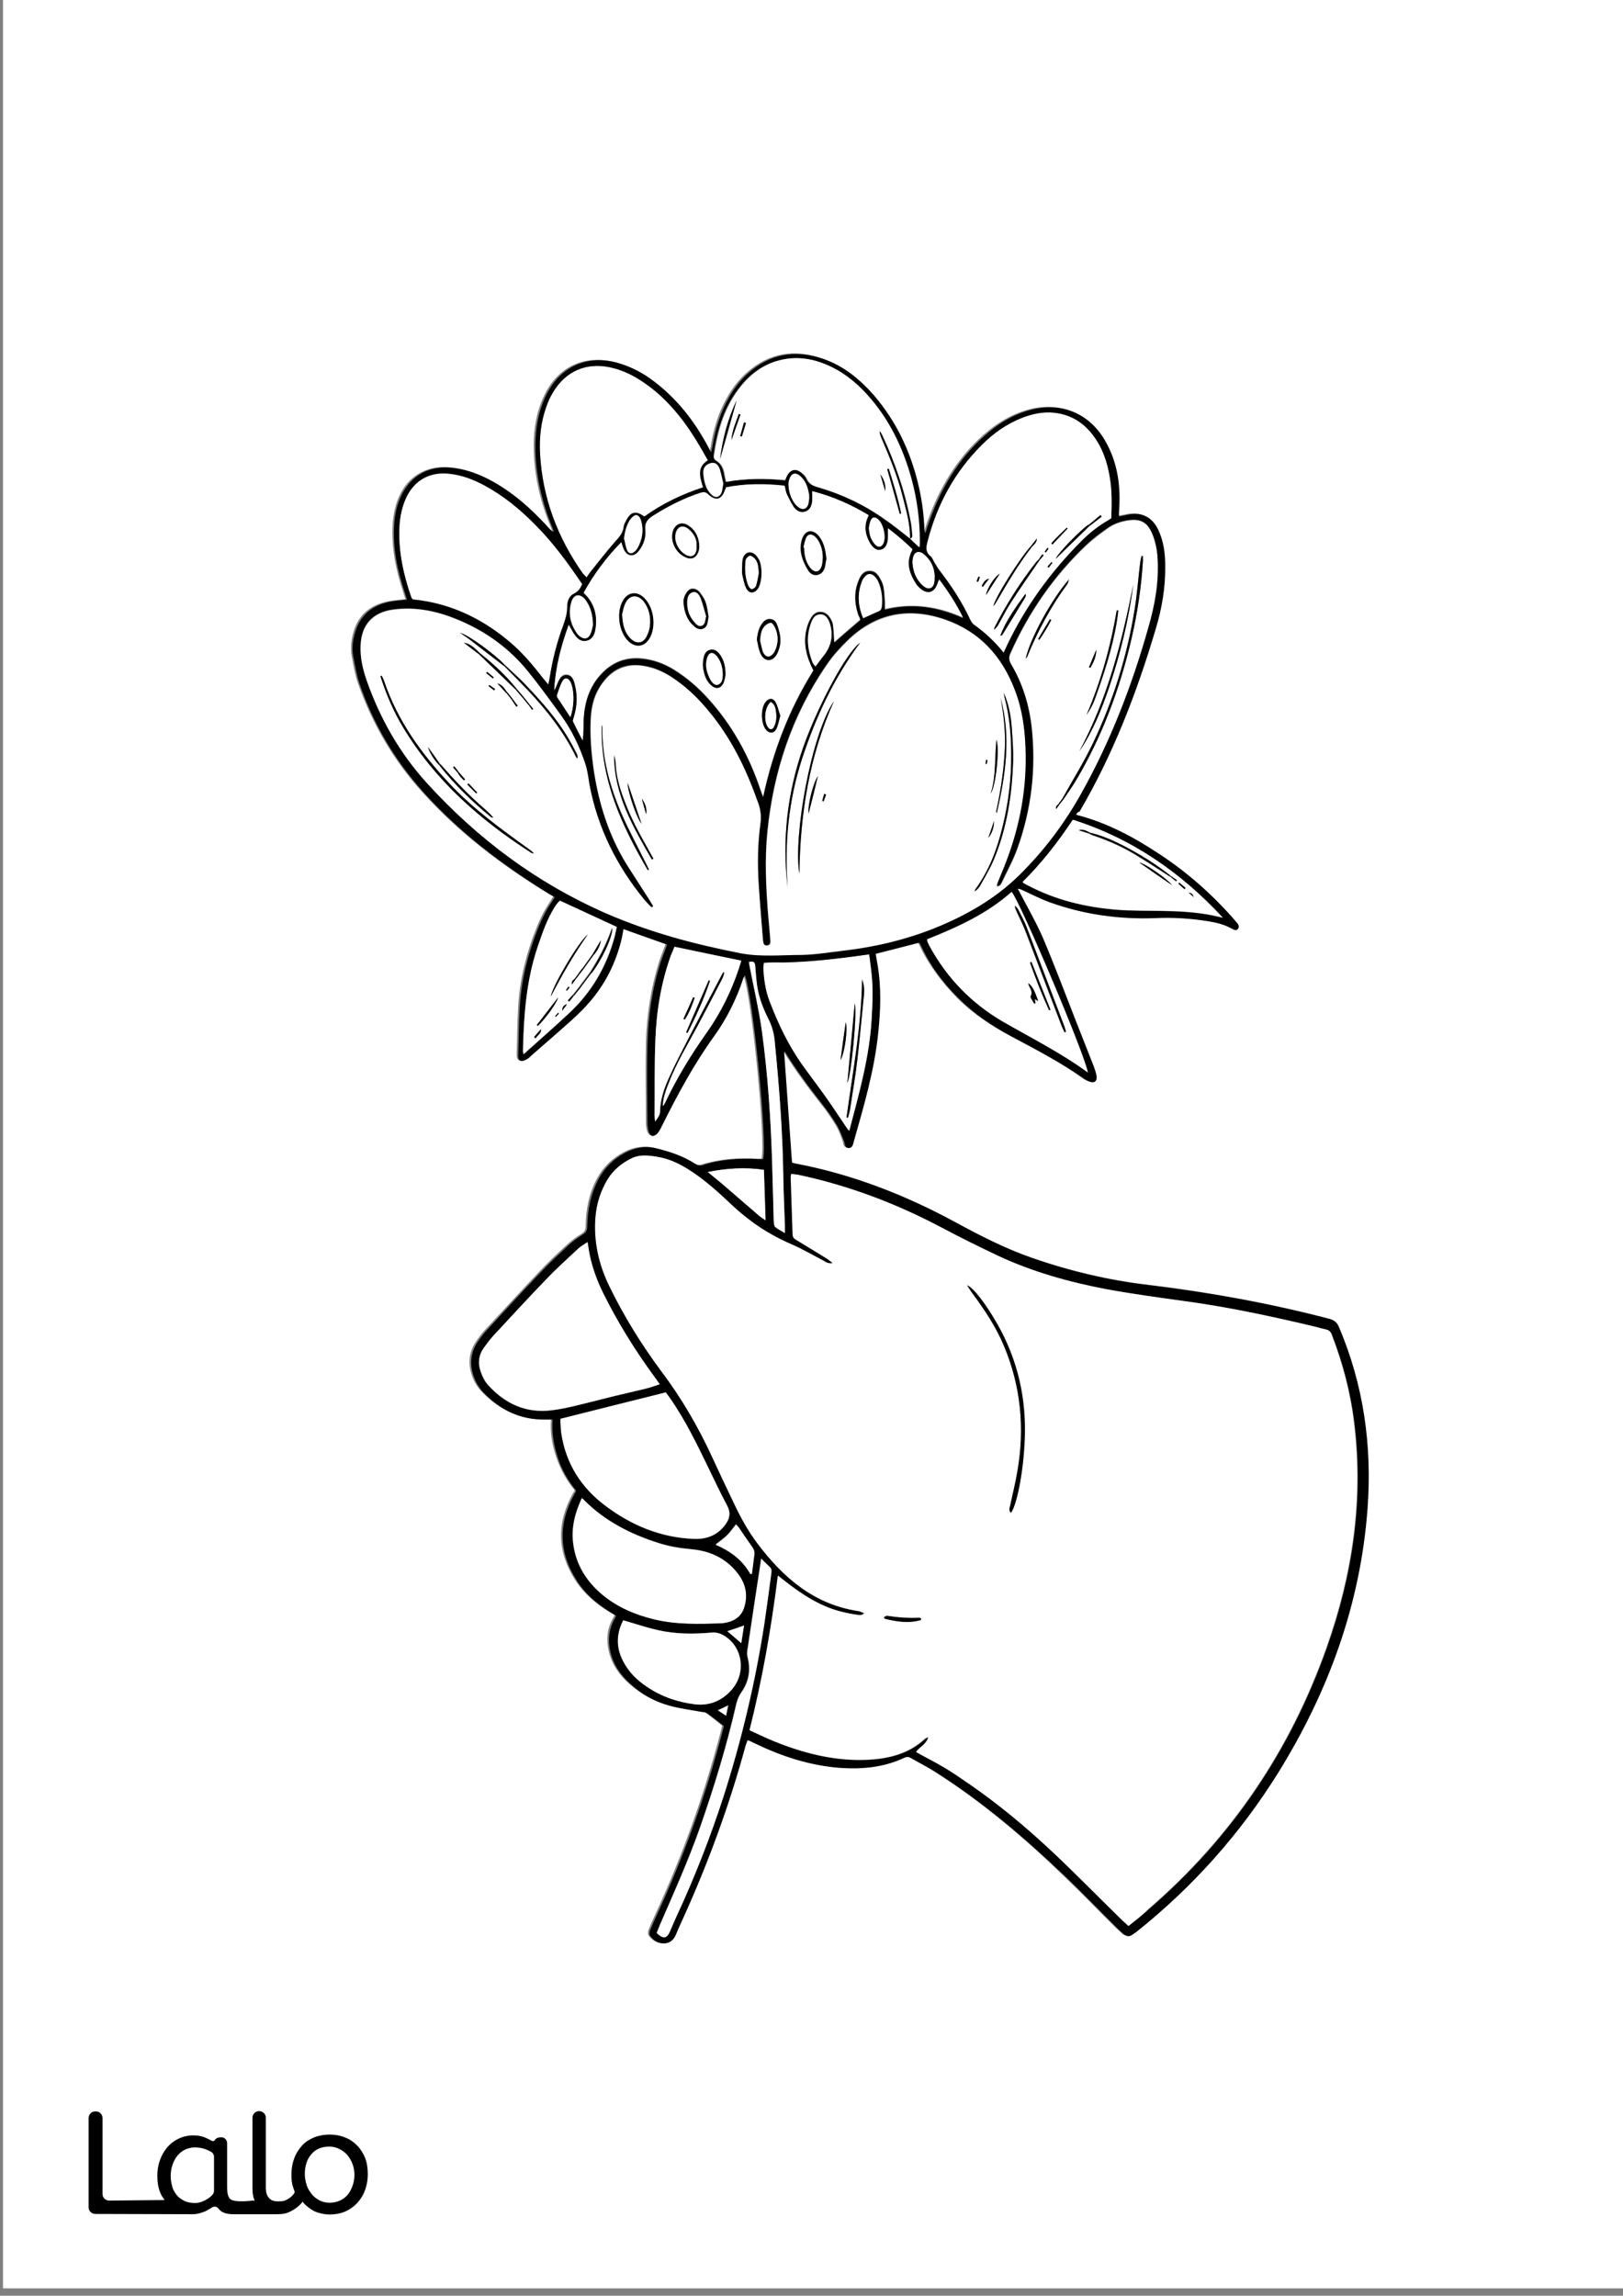 <?xml version="1.0" encoding="utf-8"?>
<!-- Generator: Adobe Illustrator 24.0.3, SVG Export Plug-In . SVG Version: 6.00 Build 0)  -->
<svg version="1.1" id="Layer_1" data-layer="Layer_1" xmlns="http://www.w3.org/2000/svg" xmlns:xlink="http://www.w3.org/1999/xlink" x="0px" y="0px"
	 viewBox="0 0 595.3 841.9" style="enable-background:new 0 0 595.3 841.9;" xml:space="preserve">
<rect x="0" y="0" width="595.3" height="841.9" fill="#808080" stroke="none"/>
<g id="Black">
<style type="text/css">
	.st0{fill:#FFFFFF;}
</style>
</g>
<g id="Color">
	<g>
		<path class="st0" d="M1.1-2.7c198.4,0,396.8,0,595.2,0c0,280.6,0,561.3,0,841.9c-198.4,0-396.8,0-595.2,0
			C1.1,558.6,1.1,277.9,1.1-2.7z M394.7,298.8c0.3-0.6,0.5-1,0.7-1.4c12.3-21,21-43.6,27.9-66.9c2.2-7.5,3.6-15.3,3.5-23.2
			c-0.1-4.6-0.7-9.1-2.6-13.3c-2.2-4.6-5.8-6.4-10.8-5.5c-1.2,0.2-2.3,0.5-3.4,0.7c-0.1-0.3-0.3-0.4-0.2-0.6c0-0.6,0.1-1.3,0.1-1.9
			c0.6-8.9-0.7-17.4-5.1-25.2c-5.9-10.3-16.3-14.4-27.7-11.3c-7.2,2-13.2,6.1-18.5,11.2c-9.1,8.9-15.1,19.7-19.1,31.8
			c-0.2,0.7-0.4,1.3-0.6,2c-0.3-0.3-0.3-0.6-0.4-0.9c-0.2-5.1-0.8-10.2-1.9-15.2c-2.9-12.8-8.1-24.4-16.7-34.4
			c-5-5.8-10.9-10.6-18.3-13.2c-10.3-3.7-19.7-2.1-27.9,5.3c-2.7,2.4-4.9,5.3-6.7,8.4c-3.4,5.7-5.3,12-6.3,18.5
			c-0.1,0.6-0.3,1.1-0.5,2c-0.6-1.2-1-1.9-1.3-2.5c-4.9-9-11.1-17-19.3-23.3c-4.1-3.1-8.6-5.6-13.6-7c-11.2-3-20.9,1.2-26.1,11.5
			c-0.4,0.8-0.7,1.6-1.1,2.4c-2.5,6.1-3.3,12.5-3,19c0.3,9.6,2.6,18.8,6.3,27.7c0.2,0.4,0.3,0.9,0.4,1.4c-0.8-0.5-1.3-1.1-1.9-1.6
			c-6.3-7-13.3-13.2-21.7-17.6c-4.6-2.4-9.4-4.1-14.6-4.4c-8-0.5-14.6,3.3-17.9,10.7c-1.5,3.3-2.1,6.7-2.4,10.2
			c-0.5,8.6,1.2,16.9,3.9,25c0.3,0.8,0.5,1.6,0.8,2.5c-2.3,0.3-4.4,0.4-6.4,0.8c-6.3,1.3-10.8,4.8-12.6,11.1c-0.9,2.9-1.2,6-0.7,9
			c0.6,3.4,1.2,6.8,2.3,10c5.2,14.8,13,28.2,23.5,39.8c13.3,14.8,29,26.7,45.9,37.1c0.7,0.4,1.5,0.9,2.2,1.3c-1.2,2-2.5,3.8-3.5,5.7
			c-1,1.9-1.9,3.9-2.7,5.9c-3.6,9.1-6,18.4-6.6,28.1c-0.4,6-0.4,12-0.6,18c0,1,0.1,2.2,1.1,2.4c0.7,0.1,1.6-0.4,2.3-0.8
			c0.5-0.2,0.9-0.7,1.3-1.1c4.9-4.3,9.9-8.6,14.8-13c2.4-2.2,4.7-4.5,6.9-7c5.6-6.4,9.2-13.8,11.3-22c0.4-1.4,0.6-2.9,0.9-4.5
			c5.4,1.9,10.7,3.8,16,5.7c-0.8,2.3-1.7,4.4-2.4,6.6c-3,9.6-4.5,19.5-4.8,29.5c-0.2,9.6,0,19.2,0,28.8c0,1.2,0.1,2.4,0.4,3.6
			c0.2,0.7,0.8,1.6,1.4,1.7c0.6,0.1,1.5-0.4,1.9-1c0.8-1.1,1.4-2.3,2-3.5c5.6-11,11.4-21.8,18.6-31.9c4.7-6.5,8.2-13.7,10.8-21.3
			c0.1-0.4,0.4-0.8,0.6-1.3c3,6.9,8.4,61.7,6.7,67.5c-0.5,0-1.1,0-1.6,0c-7-0.4-13.9,0.1-20.6,2.2c-1,0.3-1.8,0-2.7-0.5
			c-4.3-2.7-9.1-4.3-14-5.6c-4.1-1-8-0.4-11.6,1.5c-4.2,2.2-7.5,5.4-9.8,9.6c-3,5.5-4.1,11.4-4.2,17.5c0,1.3-0.4,2.2-1.6,2.9
			c-1.8,1.1-3.6,2.4-5.2,3.9c-3.4,3.1-6.8,6.3-10,9.7c-6.8,7.2-13.5,14.5-20.3,21.8c-1.2,1.3-2.2,2.7-3.2,4.2
			c-2.4,3.6-2.9,7.6-1.6,11.7c0.7,2.5,2,4.7,3.8,6.6c6.2,6.4,13.5,10.1,22.6,10c0.9,0,1.7,0,2.8,0c-0.4,4.9,0.4,9.5,1.9,13.9
			c1.5,4.5,3.8,8.6,6.7,12.1c-0.1,0.3,0,0.4-0.1,0.5c-0.2,0.3-0.3,0.6-0.5,0.8c-6,10.8-5.8,21.4,0.9,31.8c3.1,4.8,7.3,8.4,12.1,11.4
			c0.7,0.5,1.5,0.9,2.3,1.4c-0.3,0.6-0.4,0.9-0.6,1.2c-2.2,3.8-2.5,7.9-1.5,12.1c1.1,4.8,3.8,8.6,7.4,11.8c4.2,3.8,9.1,6.6,14.6,8
			c3.8,1,7.7,1.5,11.5,2.2c0.7,0.1,1.5,0.1,2,0.5c2.1,1.5,4,3.1,6.1,4.7c-0.2,0.9-0.4,1.6-0.6,2.4c-6,22.9-13.9,45.1-23.8,66.5
			c-0.9,2-1.8,3.9-2.6,5.9c-0.3,0.7-0.3,1.7,0,2.2c1.3,1.7,3.1,2.9,5.3,2.7c2.1-0.1,3.5-1.4,4.2-3.4c0.8-2,1.7-4,2.6-5.9
			c9.3-20.5,17.1-41.5,22.9-63.3c0.2-0.7,0.5-1.3,0.7-1.9c0.3,0,0.5,0,0.6,0.1c0.7,0.3,1.3,0.6,1.9,0.9c9.9,4.8,20.1,8.2,31.1,9.1
			c8.2,0.7,16.1,0,23.7-3.6c1-0.5,1.8-0.5,2.7,0c2.9,1.7,5.9,3.2,8.8,5c17.3,10.9,32.9,24.1,47.6,38.3c6.6,6.3,12.9,12.9,19.4,19.3
			c0.7,0.7,1.5,1.4,2.3,2.1c0.9,0.7,1.8,0.9,2.9,0.2c0.5-0.4,1.1-0.7,1.6-1.1c20.8-16.5,38.1-36,52.1-58.5
			c18.4-29.7,30.1-61.7,32.7-96.7c1.7-23-1.4-45.3-10.5-66.7c-0.7-1.7-1.7-2.5-3.4-2.9c-21.8-5.7-43.8-9.7-66.2-12.4
			c-14.5-1.7-28.6-5.1-42.4-9.8c-9.9-3.5-19.3-8.2-28.5-13.2c-18.6-10.1-38.1-17.7-59-21.6c-0.4-0.1-0.9-0.3-1.1-0.4
			c-1-13.7-1.9-27.1-2.9-40.7c0.2,0.2,0.4,0.3,0.5,0.4c4.1,6.6,8.7,12.8,13.5,18.9c2,2.5,3.8,5.1,5.5,7.9c1.1,1.8,1.8,3.7,2.5,5.7
			c0.4,1,0.2,2.5,1.7,2.5c1.4,0,1.6-1.4,1.9-2.5c3.8-13,7.6-26,8.9-39.5c0.9-8.4,1.2-16.8-0.2-25.1c-0.2-1.4-0.5-2.8-0.7-4.1
			c5.4-1.4,10.7-2.8,16-4.1c0.2,0.4,0.5,0.8,0.7,1.3c3.4,7.2,8.2,13.5,13.8,19.2c5.7,5.7,12.3,10.1,19.4,13.9
			c9.1,4.8,18.3,9.6,26.7,15.6c0.5,0.4,1.1,0.7,1.7,0.9c1.9,0.8,3.1-0.1,2.7-2.1c-0.2-1.2-0.6-2.3-1-3.4c-2.1-5.5-4.3-11-6.5-16.5
			c-4-10.2-7.8-20.5-12.1-30.5c-2.5-5.8-5.7-11.3-8.6-16.9c-0.2-0.4-0.5-0.9-0.7-1.3c1,0.1,1.6,0.4,2.4,0.8c3.1,1.4,6.2,3.1,9.4,4.2
			c12.5,4.5,25.4,6.3,38.7,5.8c6.4-0.2,12.8,0.1,19.1,1.1c3.2,0.5,6.3,1.3,9.1,2.8c0.7,0.4,1.5,0.9,2.1,0c0.6-0.8,0.1-1.5-0.4-2.2
			c-0.3-0.4-0.7-0.9-1.1-1.3c-8-9.1-17-17.1-27.2-23.8C415.9,307,406,301.7,394.7,298.8z"/>
		<path d="M394.7,298.8c11.3,2.9,21.2,8.2,30.7,14.5c10.2,6.7,19.2,14.7,27.2,23.8c0.4,0.4,0.7,0.9,1.1,1.3c0.5,0.6,1,1.4,0.4,2.2
			c-0.7,0.9-1.4,0.4-2.1,0c-2.8-1.6-5.9-2.3-9.1-2.8c-6.3-1-12.7-1.4-19.1-1.1c-13.3,0.5-26.2-1.3-38.7-5.8
			c-3.2-1.2-6.3-2.8-9.4-4.2c-0.7-0.3-1.4-0.7-2.4-0.8c0.2,0.4,0.5,0.9,0.7,1.3c2.9,5.6,6.1,11.1,8.6,16.9
			c4.3,10.1,8.1,20.3,12.1,30.5c2.2,5.5,4.3,11,6.5,16.5c0.4,1.1,0.8,2.3,1,3.4c0.3,2-0.8,2.9-2.7,2.1c-0.6-0.2-1.1-0.6-1.7-0.9
			c-8.4-6-17.6-10.7-26.7-15.6c-7.1-3.8-13.7-8.2-19.4-13.9c-5.7-5.6-10.4-11.9-13.8-19.2c-0.2-0.4-0.4-0.8-0.7-1.3
			c-5.3,1.4-10.6,2.7-16,4.1c0.2,1.4,0.5,2.8,0.7,4.1c1.4,8.4,1.1,16.7,0.2,25.1c-1.4,13.5-5.2,26.5-8.9,39.5
			c-0.3,1-0.4,2.5-1.9,2.5s-1.3-1.5-1.7-2.5c-0.8-1.9-1.5-3.9-2.5-5.7c-1.7-2.7-3.5-5.4-5.5-7.9c-4.8-6.1-9.4-12.3-13.5-18.9
			c-0.1-0.1-0.2-0.2-0.5-0.4c1,13.6,1.9,27,2.9,40.7c0.2,0.1,0.6,0.3,1.1,0.4c20.9,3.9,40.4,11.5,59,21.6c9.2,5,18.5,9.8,28.5,13.2
			c13.8,4.8,27.9,8.1,42.4,9.8c22.3,2.7,44.4,6.7,66.2,12.4c1.7,0.4,2.7,1.3,3.4,2.9c9.1,21.4,12.2,43.6,10.5,66.7
			c-2.6,35-14.3,67-32.7,96.7c-14,22.5-31.4,42-52.1,58.5c-0.5,0.4-1.1,0.7-1.6,1.1c-1,0.7-2,0.5-2.9-0.2c-0.8-0.7-1.6-1.4-2.3-2.1
			c-6.5-6.4-12.8-13-19.4-19.3c-14.8-14.1-30.3-27.3-47.6-38.3c-2.8-1.8-5.9-3.3-8.8-5c-0.9-0.5-1.7-0.5-2.7,0
			c-7.5,3.5-15.5,4.2-23.7,3.6c-11-0.9-21.3-4.3-31.1-9.1c-0.6-0.3-1.3-0.6-1.9-0.9c-0.1-0.1-0.3,0-0.6-0.1
			c-0.2,0.6-0.5,1.2-0.7,1.9c-5.9,21.7-13.6,42.8-22.9,63.3c-0.9,2-1.8,3.9-2.6,5.9s-2.1,3.2-4.2,3.4c-2.3,0.1-4-1-5.3-2.7
			c-0.4-0.5-0.3-1.6,0-2.2c0.8-2,1.7-4,2.6-5.9c9.9-21.5,17.8-43.6,23.8-66.5c0.2-0.8,0.4-1.5,0.6-2.4c-2-1.6-4-3.2-6.1-4.7
			c-0.5-0.4-1.3-0.4-2-0.5c-3.8-0.7-7.8-1.2-11.5-2.2c-5.5-1.5-10.4-4.2-14.6-8c-3.6-3.2-6.3-7.1-7.4-11.8c-1-4.2-0.6-8.3,1.5-12.1
			c0.2-0.3,0.4-0.7,0.6-1.2c-0.8-0.5-1.5-0.9-2.3-1.4c-4.8-3-9.1-6.6-12.1-11.4c-6.7-10.4-6.9-21-0.9-31.8c0.2-0.3,0.3-0.5,0.5-0.8
			c0-0.1,0-0.2,0.1-0.5c-2.9-3.5-5.3-7.6-6.7-12.1c-1.4-4.4-2.3-9-1.9-13.9c-1.1,0-1.9,0-2.8,0c-9,0.1-16.4-3.5-22.6-10
			c-1.8-1.9-3-4.1-3.8-6.6c-1.2-4.1-0.8-8.1,1.6-11.7c1-1.5,2-2.9,3.2-4.2c6.7-7.3,13.4-14.6,20.3-21.8c3.2-3.4,6.6-6.5,10-9.7
			c1.6-1.5,3.4-2.7,5.2-3.9c1.2-0.7,1.6-1.6,1.6-2.9c0.1-6.2,1.3-12,4.2-17.5c2.3-4.2,5.6-7.4,9.8-9.6c3.6-1.9,7.5-2.6,11.6-1.5
			c4.9,1.2,9.7,2.8,14,5.6c0.8,0.5,1.7,0.8,2.7,0.5c6.7-2.2,13.6-2.6,20.6-2.2c0.6,0,1.1,0,1.6,0c1.7-5.8-3.8-60.6-6.7-67.5
			c-0.2,0.5-0.5,0.9-0.6,1.3c-2.5,7.6-6.1,14.8-10.8,21.3c-7.2,10-13.1,20.9-18.6,31.9c-0.6,1.2-1.2,2.5-2,3.5
			c-0.4,0.5-1.4,1.1-1.9,1c-0.6-0.1-1.2-1-1.4-1.7c-0.3-1.1-0.4-2.4-0.4-3.6c-0.1-9.6-0.3-19.2,0-28.8c0.3-10,1.7-19.9,4.8-29.5
			c0.7-2.2,1.6-4.3,2.4-6.6c-5.3-1.9-10.6-3.7-16-5.7c-0.3,1.5-0.5,3-0.9,4.5c-2.1,8.2-5.8,15.6-11.3,22c-2.1,2.5-4.5,4.8-6.9,7
			c-4.9,4.4-9.9,8.7-14.8,13c-0.4,0.4-0.8,0.8-1.3,1.1c-0.7,0.4-1.6,0.9-2.3,0.8c-1.1-0.2-1.2-1.4-1.1-2.4c0.2-6,0.2-12,0.6-18
			c0.6-9.7,3-19.1,6.6-28.1c0.8-2,1.7-4,2.7-5.9s2.2-3.7,3.5-5.7c-0.7-0.4-1.4-0.9-2.2-1.3c-16.9-10.4-32.6-22.3-45.9-37.1
			c-10.5-11.7-18.4-25-23.5-39.8c-1.1-3.2-1.6-6.7-2.3-10c-0.6-3-0.2-6.1,0.7-9c1.9-6.3,6.3-9.8,12.6-11.1c2-0.4,4.1-0.5,6.4-0.8
			c-0.3-0.9-0.6-1.7-0.8-2.5c-2.7-8.1-4.5-16.4-3.9-25c0.2-3.5,0.9-7,2.4-10.2c3.3-7.4,9.8-11.3,17.9-10.7c5.2,0.4,10,2,14.6,4.4
			c8.4,4.4,15.3,10.6,21.7,17.6c0.5,0.6,1.1,1.2,1.9,1.6c-0.1-0.5-0.2-0.9-0.4-1.4c-3.7-8.9-5.9-18.1-6.3-27.7
			c-0.2-6.5,0.5-12.9,3-19c0.3-0.8,0.7-1.6,1.1-2.4c5.2-10.3,15-14.6,26.1-11.5c5,1.4,9.5,3.8,13.6,7c8.2,6.3,14.4,14.2,19.3,23.3
			c0.4,0.7,0.7,1.4,1.3,2.5c0.2-0.9,0.4-1.5,0.5-2c1-6.5,3-12.8,6.3-18.5c1.8-3.1,4-6,6.7-8.4c8.2-7.4,17.6-8.9,27.9-5.3
			c7.4,2.6,13.2,7.4,18.3,13.2c8.6,10,13.9,21.6,16.7,34.4c1.1,5,1.7,10.1,1.9,15.2c0,0.3,0,0.6,0.4,0.9c0.2-0.7,0.4-1.3,0.6-2
			c4-12,9.9-22.9,19.1-31.8c5.3-5.1,11.2-9.2,18.5-11.2c11.4-3.1,21.8,1,27.7,11.3c4.5,7.8,5.7,16.4,5.1,25.2c0,0.6-0.1,1.3-0.1,1.9
			c0,0.1,0.1,0.3,0.2,0.6c1.1-0.2,2.3-0.5,3.4-0.7c5-0.9,8.6,1,10.8,5.5c2,4.2,2.6,8.7,2.6,13.3c0.1,7.9-1.2,15.6-3.5,23.2
			c-6.9,23.3-15.6,45.9-27.9,66.9C395.2,297.8,395,298.2,394.7,298.8z M333.8,197.5L333.8,197.5c0.9,0.9,1.9,1.9,3.2,3.2
			c0.1-1.1,0.1-1.6,0.1-2.1c0-7.7-1-15.3-3-22.8c-3.2-11.7-8.2-22.3-16.5-31.3c-4.3-4.7-9.3-8.6-15.3-11c-3.9-1.6-8-2.4-12.2-2.1
			c-7.5,0.6-13.5,4.1-18.3,9.9c-6.1,7.4-8.8,16.2-10.1,25.5c-0.1,0.9,0,1.7,0.9,2.2c1.8,1.1,2.5,2.8,2.9,4.8
			c0.1,0.9,0.4,1.8,0.6,2.9c7.3-1.3,14.5-1.3,21.6-0.6c0.3-0.6,0.5-1.1,0.7-1.6c1.2-2.3,3.3-2.8,5.3-1.2c0.8,0.6,1.6,1.4,2,2.3
			c0.8,1.9,2.3,2.6,4.2,3.1c8.8,2.5,17,6.4,24.5,11.8C327.8,192.7,330.7,195.1,333.8,197.5z M413.9,706.3c2.6-2.1,5.2-4.1,7.7-6.3
			c30.2-26.1,51.8-58.1,65.1-95.7c9.5-26.7,13.6-54.2,10.1-82.6c-1.4-11.1-4.2-21.8-8.2-32.2c-0.4-1.1-1.1-1.7-2.2-1.9
			c-1.9-0.4-3.7-0.9-5.6-1.4c-15.3-3.7-30.7-6.9-46.4-9c-9.4-1.3-18.9-2.5-28.2-4.3c-13.9-2.6-27.4-6.4-40.2-12.4
			c-6.9-3.3-13.8-6.7-20.6-10.3c-16.6-8.8-34.1-15.4-52.5-19.3c-0.8-0.2-1.7-0.2-2.5-0.3c-0.1,0.5-0.2,0.8-0.2,1
			c0.2,7,0.5,14.1,0.7,21.1c0,1.2,0.6,1.7,1.5,2.2c3.8,2.3,7.5,4.6,11.3,6.9c0.6,0.3,1,0.8,1.9,1.5c-1.8,0.4-2.6-0.5-3.6-1
			c-3.8-2-7.6-4.2-11.5-5.9c-8.2-3.5-15.4-8.3-21.9-14.4c-4.9-4.7-10-9.3-15.7-12.9c-3.6-2.3-7.4-4.1-11.7-4.8
			c-3.1-0.5-6.3-0.9-9.2,0.5c-3.7,1.7-6.8,4.2-8.9,7.7c-2.7,4.3-4.1,9-4.5,14c-0.7,8.9,1.2,17.3,5.1,25.3
			c5.4,11.1,11.9,21.6,19.3,31.5c7.2,9.6,13.2,19.8,18.2,30.7c2.7,5.9,5.5,11.7,8.3,17.6c2.4,5.1,5.1,10,8.5,14.5
			c9.5,12.6,20.8,22.4,37.1,24.8c0.6,0.1,1.2,0.4,2.1,0.8c-0.6,0.4-0.8,0.6-1,0.6c-0.5,0-1,0-1.4,0c-4.1-0.6-8.2-1.5-12-3.2
			c-5.5-2.4-10.3-5.8-15-9.4c-0.7-0.5-1.3-1-2.3-1.8c-2.5,19.3-5.7,38-10.4,56.7c2.9,1.3,5.6,2.7,8.4,3.8c11.2,4.6,22.8,7.6,35,7
			c7.7-0.4,15-2.2,20.9-7.7c0.2-0.2,0.6-0.3,1.3-0.6c-0.8,2.8-3.3,3.7-4.5,5.5c3.4,1.9,6.8,3.6,10,5.5c3.3,2,6.5,4.2,9.6,6.3
			c10.8,7.5,20.9,15.9,30.5,24.9c8.7,8.2,17.1,16.8,25.7,25.2C412.5,705,413.1,705.5,413.9,706.3z M239.6,332.3
			c-0.1,0.1-0.3,0.2-0.4,0.3c-0.3-0.2-0.6-0.3-0.8-0.5c-0.7-0.7-1.5-1.5-2.1-2.3c-10.3-12.4-17.3-26.4-20.2-42.3
			c-0.5-2.5-0.7-5.1-1.5-7.5c-2.1-6.3-4.9-12.3-8.9-17.8c-3.9-5.4-7.9-10.9-12.1-16.1c-6.9-8.5-15.5-14.7-25.6-18.9
			c-7.6-3.1-15.4-4.8-23.6-3.8c-7.6,1-11.9,5.5-12.2,13.2c-0.2,4.4,0.8,8.6,2.2,12.7c4.9,14.1,12.2,26.9,22.2,37.8
			c18.6,20.4,40.3,36.5,65.7,47.7c15.9,7,32.4,11.4,49.3,14.6c7.4,1.4,14.8,0.6,22.3,0.6c4.9,0,9.9-0.9,14.8-1.5
			c11.6-1.3,22.8-3.9,33.7-8.2c11.7-4.7,22.5-10.8,31.5-19.7c8.8-8.7,16.2-18.5,22.3-29.3c10.9-19.4,18.8-40.1,24.9-61.4
			c2.3-8.3,3.8-16.7,3.4-25.3c-0.2-3.1-0.8-6.2-2-9.1c-1.7-4.1-4.2-5.4-8.6-4.8c-2.8,0.4-5.5,1.3-7.8,3c-2.7,1.9-5.3,3.8-7.7,6.1
			c-11.9,11.3-21.1,24.6-27.8,39.6c-0.7,1.5-0.6,2.6,0.2,4c4.3,7.3,6.7,15.2,7.6,23.5c1.6,15.1-0.1,29.9-5.3,44.2
			c-1.5,4.2-3.7,8.1-5.6,12.2c-0.3,0.7-0.7,1.6-2,1.6c0.2-0.6,0.2-1.2,0.4-1.6c0.7-1.7,1.4-3.4,2.1-5.1c5.4-13.3,8.3-27,8.1-41.4
			c-0.1-8.2-1.1-16.3-4-24c-4.7-12.3-12.8-21.3-25.5-25.7c-13.3-4.6-25.4-2.4-35.7,7.6c-2.9,2.8-5.6,5.8-7.8,9.1
			c-12.7,18.5-19.5,39.1-21.7,61.3c-1,10.2-0.5,20.3,0.3,30.4c0.3,3.1,0.5,6.2,0.8,9.3c0.1,0.8-0.1,1.7-1.1,1.8
			c-1.2,0.2-1.5-0.7-1.6-1.7c0-0.3-0.1-0.6-0.1-1c-0.5-6.5-1.1-13.1-1.5-19.6c-0.5-7.4-0.4-14.9,0.6-22.3c0.4-2.8,0.1-5.4-0.9-8
			c-0.3-0.9-0.6-1.8-1-2.7c-4.4-11.9-10.2-22.9-18.6-32.5c-3.6-4-7.5-7.6-12-10.6c-3.1-2-6.5-3.5-10.2-4.1c-5.9-1-10.8,0.7-14.5,5.4
			c-1,1.3-1.9,2.8-2.7,4.2c-1.6,3.2-2.2,6.7-2.3,10.2c-0.3,5.9,0.2,11.7,1,17.5c1.9,13.3,5.9,25.9,13.3,37.2c2,3.2,4.1,6.3,6.1,9.5
			C237.9,329.5,238.7,330.9,239.6,332.3z M266.3,178.7c-0.1,0.5-0.2,0.8-0.3,1c-1.2,3.8-3.5,4.5-6.3,1.8c-0.9-0.9-1.7-0.9-2.8-0.5
			c-6.1,2-11.8,4.9-17.2,8.3c-2,1.3-3.2,2.6-3,5.3c0.3,2.7-0.6,5.4-2.3,7.6c-1.9,2.5-4.5,2.2-5.7-0.7c-0.3-0.7-0.5-1.5-0.8-2.4
			c-5.6,5.6-10.1,11.7-13.8,18.5c4.1,3.8,5.2,8.4,4.3,13.5c-0.3,2-1.2,3.8-3.4,4.2c-2.1,0.3-3.4-1.1-4.5-2.6c-0.7-1-1.2-2-1.9-3.3
			c-2.9,8-4.9,15.7-5.3,23.9c0.5-0.8,0.8-1.6,1.1-2.4c0.7-1.6,1.5-3.3,3.4-3.3c2.1,0.1,2.7,2,3.1,3.8c1,4,0.8,7.9-0.4,11.8
			c-0.2,0.5-0.5,1.2-0.3,1.6c1.1,2.3,2.3,4.6,3.5,6.9c0.4-2.9,0.3-5.7,0.4-8.4c0.4-5.7,2-11,5.9-15.4c3.9-4.5,8.8-6.8,14.9-6.3
			c4.5,0.3,8.6,1.8,12.4,4.2c4.7,2.9,8.8,6.4,12.4,10.5c8.9,9.8,15.2,21.1,19.3,33.7c0.3,0.8,0.6,1.6,0.9,2.4
			c3.6-16.6,9.5-32.1,18.4-46.3c-2.5-4.9-3.8-9.8-2.5-15.2c0.4-1.7,1.1-3.4,2.1-4.8c1.6-2.2,4.5-2.1,6.2,0.1c0.7,0.9,1.3,1.9,1.4,3
			c0.3,2.2,0.4,4.5,0.5,6.5c3-2.6,6.2-5.4,9.5-8.2c-0.1-0.3-0.2-0.6-0.3-0.9c-0.1-0.4-0.3-0.7-0.5-1.1c-1.4-4.3-1.5-8.7,0.4-12.9
			c0.7-1.6,1.8-3.1,3.9-3.1c2,0,3,1.3,3.8,2.8c0.6,1,1.1,2.2,1.3,3.3c0.3,1.9,0.4,3.8,0.5,5.7c0,0.7,0,1.4,0,2.3
			c10.1-2.5,19.4-1,28.6,3.1c-2.4-5-5.3-9.5-8.7-13.9c-0.2,0.5-0.4,0.8-0.5,1.1c-1.2,4-3.9,4.7-6.9,1.8c-0.4-0.4-0.8-0.8-1.1-1.3
			c-2.5-3.9-4-8-1.3-12.7c-2.8-2.7-5.7-5.2-9-7.7c0,1.2,0,1.9,0,2.6c0,0.8,0,1.6-0.2,2.4c-0.3,1.4-1,2.6-2.5,2.9
			c-1.4,0.3-2.5-0.5-3.3-1.6c-0.6-0.7-1.1-1.6-1.4-2.5c-1.2-2.9-1.2-5.7,0.3-8.6c-6.5-3.9-13.2-6.9-20.7-8.8c0,1.5,0.1,2.6,0,3.7
			c-0.1,1.7-0.8,3.2-2.5,3.8c-1.8,0.6-3.2-0.3-4.2-1.6c-1.1-1.4-1.9-3.1-2.6-4.8c-0.4-0.9-0.5-2-0.8-3.1
			C280.6,177.3,273.4,177.4,266.3,178.7z M368.1,239.3c0.5-1.1,0.9-1.8,1.2-2.5c6.8-14.3,16-26.9,27.1-38.1c2.9-3,6.1-5.6,9.8-7.7
			c0.5-0.3,0.9-0.6,1.4-0.9c0.1-4.9,0.3-9.8-0.5-14.6c-0.9-5.7-2.7-11.2-6.3-15.9c-3.5-4.6-8.1-7.4-13.9-8.1
			c-4.3-0.5-8.4,0.4-12.4,2c-5.4,2.2-10.1,5.5-14.2,9.6c-10.1,10-16.6,22-20.1,35.7c-0.5,1.9-0.7,3.7,1.1,5.2c0.7,0.6,1,1.6,1.5,2.4
			c0.6,0.9,1.1,1.9,1.8,2.8c4.4,5.6,8.2,11.6,11.3,18.1c0.3,0.6,0.7,1.3,1.2,1.7C361.1,231.8,364.8,235.1,368.1,239.3z M259.6,168.8
			c-2.8-5.1-5.7-10.1-9.2-14.7c-4-5.2-8.4-9.8-13.8-13.5c-3.8-2.7-8-4.7-12.5-5.8c-8.9-2-16.7,1.3-21.2,9.2c-1,1.6-1.8,3.4-2.4,5.2
			c-2,5.6-2.6,11.4-2.3,17.2c0.9,16.1,6.4,30.7,15.7,43.9c0.3,0.5,0.8,0.9,1.3,1.4c0.6-0.8,1-1.5,1.5-2.1c3-3.7,5.8-7.4,8.9-10.9
			c1.5-1.7,3-3.2,3.2-5.6c0.1-0.7,0.4-1.4,0.8-2c1.7-3.5,3.6-4,6.8-1.7c6.5-4.7,13.8-8.2,21.5-10.7
			C256.7,175,255.4,171.4,259.6,168.8z M213.5,214.2c-5.2-7.7-10.6-15.1-17.1-21.7c-5.6-5.7-11.6-10.7-18.7-14.5
			c-4-2.2-8.3-3.8-12.9-4.3c-7.2-0.8-12.9,2.4-15.9,9c-1.6,3.6-2.2,7.3-2.4,11.2c-0.3,8.7,1.6,17,4.4,25.1c0.1,0.3,0.3,0.5,0.5,0.7
			c15.4,1.6,27.1,8.5,35.7,15.7c4.5,3.8,8.3,8.4,12,13.1c0.6,0.7,1.2,1.4,2,2.4c0.2-1.1,0.4-1.8,0.5-2.5c1-6.5,2.6-12.8,4.9-19
			c0.8-2.3,1.6-4.5,1.5-6.9c0-1.9,0.5-4,2.5-4.9C212,217,212.8,215.9,213.5,214.2z M215.5,455.5c-1.2,0.9-2.4,1.5-3.3,2.3
			c-3.9,3.7-7.9,7.2-11.6,11.1c-6.7,6.9-13.1,14-19.7,21c-1.2,1.3-2.3,2.8-3.4,4.3c-1.9,2.6-2.3,5.6-1.3,8.7c0.6,1.8,1.4,3.6,2.7,5
			c6.3,7,14.1,10.6,23.7,9.3c2.5-0.3,5-0.9,7.5-1.4c5.1-1.2,10.2-2.6,15.3-3.8c3.6-0.9,7.3-1.7,11-2.6c1.8-0.4,3.5-1.1,5.5-1.7
			c-0.7-1-1.2-1.8-1.8-2.5c-7.2-9.8-13.6-20.1-19-31c-2.2-4.5-3.9-9.1-4.9-14C216,458.7,215.8,457.3,215.5,455.5z M205.6,520.3
			c0,0.7,0,1.3,0,1.9c0.1,1.2,0.1,2.4,0.3,3.6c1.7,11.1,7.4,19.8,16.2,26.5c9.5,7.1,20.2,11.6,32.3,12.1c4.8,0.2,8.8-1.3,11.7-5.3
			c1.6-2.2,1.9-4.4,0.6-6.9c-2.4-4.5-4.6-9.1-6.8-13.7c-4.2-8.8-8.5-17.6-14.1-25.6c-0.5-0.8-1.1-1.5-1.6-2.2
			C231.2,513.8,218.6,517,205.6,520.3z M213.4,549.4c-2.6,5.5-4,10.9-3.2,16.7c1,7.6,4.8,13.6,10.5,18.5c5.6,4.7,12.2,7.5,19.3,9.2
			c8,1.9,16.2,1.7,24.3,1.4c0.9,0,1.7-0.2,2.6-0.4c3-0.8,5.1-2.5,6-5.5c1.5-4.9,0.3-9.2-2.9-13c-4.2-5.1-9.8-7.6-16.3-8.2
			c-4.2-0.4-8.2-1-12.2-2.3c-10.3-3.3-19.7-8-27.3-15.7C214.1,549.9,213.9,549.7,213.4,549.4z M311.5,414.7
			c3.6-13.7,7.4-27,8.2-40.9c0.3-5.4,0.6-10.9,0-16.3c-0.3-2.4-0.6-4.9-0.9-7.4c-3.5,0.5-6.6,0.9-9.8,1.3c-3.2,0.4-6.3,0.7-9.5,1
			c-3.3,0.3-6.5,0.4-9.8,0.6c-3.2,0.1-6.3-0.1-9.5,0.2c-0.1,0.9-0.2,1.4-0.2,1.9c0.2,4.2,0.8,8.3,2.3,12.2c3.1,8.1,6.8,15.9,11.8,23
			c2.9,4.1,6,8.1,8.9,12.2c2.7,3.8,5.2,7.7,7.8,11.5C310.9,414.1,311.1,414.3,311.5,414.7z M399,393.3c-0.9-6.3-24.4-61.7-28-66.3
			c-9.1,8.1-19.9,13-31,17.4c0.1,0.5,0,0.7,0.1,0.8c0.3,0.6,0.5,1.2,0.8,1.7c6.5,11.8,15.5,21.1,27.1,27.8
			C378.4,380.8,389,386.1,399,393.3z M375.1,323.4c0.3,0.3,0.3,0.5,0.5,0.6c0.4,0.3,0.8,0.5,1.3,0.7c10.3,5.4,21.5,8.1,33,9
			c5.3,0.4,10.7,0.3,16,0.4c6.2,0.1,12.5,0.4,18.6,1.6c1.3,0.3,2.7,0.6,4,0.9c-15.4-16.6-33.3-29-55-35.9
			C388,308.9,382.1,316.5,375.1,323.4z M228.6,594.2c-2.5,4.9-2.7,9.8-0.2,14.8c2.1,4.1,5.2,7.2,9,9.7c5.3,3.5,11.2,5.5,17.4,6.3
			c5.1,0.6,9.5-1.1,13-4.8c6-6.3,4.7-16.5-2.7-20.6c-1.3-0.7-2.6-1-4.1-0.9c-6.6,0.6-13.3,0.6-19.8-0.9
			C237.1,596.8,233,595.4,228.6,594.2z M192,386.6c0.6-0.5,1-0.7,1.3-1c5.1-4.6,10.3-9.1,15.3-13.8c8.4-7.8,13.9-17.2,16.9-28.2
			c0.3-1.2,0.5-2.4,0.8-3.6c-7.1-3.3-14-6.4-20.8-9.6c-0.2,0.2-0.5,0.3-0.6,0.5c-0.5,0.6-1,1.3-1.4,1.9c-2.9,4.5-4.5,9.5-6.2,14.5
			c-4.2,12.4-5.1,25.2-5.4,38.1C191.8,385.7,191.9,385.9,192,386.6z M265.3,356.5c0.1,0.1,0.3,0.1,0.4,0.2c-0.3,0.8-0.5,1.6-0.8,2.3
			c-3,5.8-6,11.6-9.1,17.4c-3.6,6.8-7.6,13.3-10.4,20.5c-1.1,2.8-2.2,5.6-2.3,8.7c0.3-0.3,0.6-0.7,0.8-1.1
			c4.3-9.1,9.4-17.6,15.3-25.8c5.1-7.2,9-15.1,11.8-23.5c0.3-1,0.6-1.9,0.9-2.9c-8.3-1.7-16.3-3.4-24.5-5.1
			c-0.5,1.1-0.9,2.1-1.3,3.1c-3.6,10-5.3,20.3-5.7,30.8c-0.4,9.3-0.2,18.7-0.3,28.1c0,0.5,0.1,1.1,0.2,2.1c1-1.4,1.8-2.5,1.8-3.7
			c0-4.3,1.4-8.2,3.1-12c2.2-5,4.8-9.9,7.3-14.8c4-7.7,8.1-15.4,12.1-23.1C264.8,357.2,265,356.9,265.3,356.5z M279.2,571.6
			c-0.1,0.8-0.2,1.1-0.3,1.5c-1.6,10.8-3.3,21.7-4.9,32.5c-0.1,0.8,0,1.6,0.2,2.3c1.1,4.6,0.3,8.8-2.3,12.6
			c-0.9,1.4-1.5,2.8-1.9,4.3c-3.5,15.4-8.1,30.4-13.3,45.3c-4.3,12.2-9.5,23.9-14.7,35.7c-0.4,1-0.8,2-1.2,3c2.4,2.3,3.7,2,4.9-0.7
			c0.8-1.8,1.5-3.5,2.3-5.3c6.6-14.5,12.5-29.3,17.4-44.4c6.6-20.7,11.6-41.7,14.9-63.2c0.9-6,1.7-12,2.5-18.1
			c0.1-0.9,0.3-1.7-0.5-2.5C281.4,573.8,280.5,572.8,279.2,571.6z M274.7,352.8c0.1,0.7,0.2,1.3,0.3,1.8c1.5,7.7,3.3,15.3,4.4,23.1
			c2.2,16,3.3,32.1,3.8,48.3c0.2,7.3,0.4,14.5,0.6,21.8c0,0.8,0.1,1.7,0.6,2.2c0.9,0.8,2,1.3,3.5,2.2c0-1.1,0-1.7,0-2.4
			c-0.2-6.2-0.5-12.3-0.6-18.5c-0.3-16.4-1.5-32.7-3.1-49c-0.3-2.9-0.9-5.6-2.2-8.3c-1.9-3.8-3.5-7.7-4.2-11.9
			c-0.4-2.6-0.6-5.2-0.8-7.9C276.9,352.8,276.2,352.5,274.7,352.8z M259.6,429.8c2.4,2,4.4,3.6,6.4,5.3c4.2,3.6,8.3,7.2,12.5,10.8
			c0.6,0.5,1.3,0.9,2.3,1.6c-0.2-6.5-0.4-12.4-0.6-18.5C273.4,428,266.7,428.4,259.6,429.8z M299.1,244.4c1.3-1.8,2.4-3.2,3.5-4.7
			c2.3-3.3,2.9-6.9,1.8-10.7c-0.7-2.4-2-3.7-3.6-3.7c-2.2,0.1-2.9,1.8-3.5,3.5c-1.7,4.8-1.1,9.6,0.7,14.2
			C298.3,243.5,298.6,243.8,299.1,244.4z M316.6,226.7c2.1-0.9,3.8-1.7,5.6-2.4c0.9-0.4,1.2-1,1.3-1.8c0.3-3.1,0-6.2-1.3-9.1
			c-0.3-0.6-0.6-1.1-1-1.6c-1.5-1.7-3-1.6-4.3,0.3c-0.2,0.3-0.4,0.5-0.5,0.8C314.4,217.4,314.6,221.9,316.6,226.7z M275.2,577.2
			c0.2,0,0.4,0,0.5-0.1c0.3-2.4,0.5-4.7,0.9-7.1c0.2-1.1-0.2-2-0.8-2.9c-1.7-2.3-3.3-4.7-4.9-7.1c-0.3-0.4-0.7-0.8-1-1.1
			c-1.2,1.5-2.1,2.9-3.3,4c-1.2,1.2-2.7,2.2-4.2,3.4C267.8,568.8,272.3,572,275.2,577.2z M217.5,229.2c-0.1-3.9-0.9-6.8-2.9-9.3
			c-1.9-2.3-4.1-1.9-5,0.9c-1.3,4.3-0.4,8.3,2.3,11.9c0.2,0.3,0.5,0.6,0.9,0.8c1.5,1.1,2.9,0.9,3.7-0.8
			C217.1,231.4,217.3,230,217.5,229.2z M334.7,206.4c0.2,3.1,1.3,6.2,4,8.5c1.8,1.5,3.7,0.9,4-1.5c0.5-4-0.7-7.5-3.8-10.1
			c-2-1.7-3.8-0.9-4.1,1.8C334.7,205.4,334.7,205.7,334.7,206.4z M296.8,182.7c-0.1-1,0-1.5-0.1-1.9c-0.4-2.3-1.2-4.5-3-6.1
			s-3.4-1.2-4.1,1.1c-0.2,0.5-0.3,1.1-0.3,1.6c-0.1,2.7,0.7,5.2,2.4,7.4c0.4,0.5,0.9,1,1.4,1.3c1.5,1,2.8,0.6,3.4-1.1
			C296.7,184.1,296.8,183.2,296.8,182.7z M228.9,197.5c0.4,1.4,0.6,3,1.2,4.3c0.6,1.3,1.6,1.4,2.7,0.5c0.4-0.4,0.8-0.8,1.1-1.3
			c1.7-3,2.3-6.3,1.4-9.7c-0.1-0.5-0.3-1.1-0.6-1.5c-0.6-1-1.5-1.2-2.4-0.4c-0.6,0.5-1.1,1.2-1.5,1.8
			C229.7,193.2,229.2,195.3,228.9,197.5z M265.3,177.3c-0.4-1.5-0.7-3.3-1.4-5.1c-0.7-1.9-1.8-2.5-3.2-2.2c-1.8,0.4-2.9,1.5-2.8,3.6
			c0.1,1.6,0.4,3.3,1,4.9c0.4,1.1,1.2,2.2,2.1,3.1c1.4,1.3,2.9,0.9,3.6-0.9C265,179.7,265,178.7,265.3,177.3z M209.2,263
			c1.3-3.6,1.5-8.5,0.5-11.6c-0.1-0.5-0.3-0.9-0.5-1.3c-0.8-1.6-2-1.7-2.9-0.2c-0.9,1.6-1.4,3.4-2,5.1c-0.1,0.3,0.1,0.8,0.3,1.1
			C206.1,258.2,207.6,260.5,209.2,263z M318.7,193.5c0.1,2.3,0.7,4.5,2.3,6.2c1.2,1.2,2.3,1,3-0.4c1.2-2.4,0-7.4-2.1-9
			c-1-0.8-2-0.7-2.5,0.5C319,191.6,318.9,192.6,318.7,193.5z M266.8,598.2c1.7,1.5,3.3,2.8,5.1,4.4c0.4-2.3,0.7-4.3,1-6.5
			C270.8,596.8,268.9,597.5,266.8,598.2z M266.3,629.2c0.3-1.4,0.5-2.4,0.8-3.8c-1.4,0.7-2.5,1.2-3.8,1.8
			C264.4,627.9,265.2,628.5,266.3,629.2z"/>
		<path class="st0" d="M413.9,706.3c-0.8-0.8-1.4-1.3-2.1-1.9c-8.6-8.4-17-17-25.7-25.2c-9.6-9-19.6-17.4-30.5-24.9
			c-3.2-2.2-6.3-4.4-9.6-6.3c-3.2-1.9-6.6-3.6-10-5.5c1.1-1.8,3.7-2.7,4.5-5.5c-0.6,0.3-1,0.4-1.3,0.6c-5.9,5.5-13.2,7.3-20.9,7.7
			c-12.2,0.6-23.8-2.4-35-7c-2.8-1.2-5.5-2.5-8.4-3.8c4.7-18.7,8-37.4,10.4-56.7c1,0.7,1.6,1.3,2.3,1.8c4.7,3.7,9.5,7.1,15,9.4
			c3.9,1.7,7.9,2.6,12,3.2c0.5,0.1,1,0.1,1.4,0c0.2,0,0.4-0.2,1-0.6c-0.9-0.3-1.5-0.7-2.1-0.8c-16.3-2.4-27.6-12.2-37.1-24.8
			c-3.4-4.5-6.1-9.4-8.5-14.5c-2.8-5.8-5.6-11.7-8.3-17.6c-5-10.8-11-21.1-18.2-30.7c-7.4-9.9-13.9-20.4-19.3-31.5
			c-3.9-8-5.8-16.4-5.1-25.3c0.4-5,1.9-9.7,4.5-14c2.2-3.5,5.3-6,8.9-7.7c2.9-1.4,6.1-1,9.2-0.5c4.3,0.7,8.1,2.5,11.7,4.8
			c5.8,3.7,10.8,8.3,15.7,12.9c6.5,6.1,13.7,10.9,21.9,14.4c3.9,1.7,7.7,3.9,11.5,5.9c0.9,0.5,1.8,1.3,3.6,1
			c-0.9-0.7-1.4-1.1-1.9-1.5c-3.7-2.3-7.5-4.6-11.3-6.9c-0.9-0.5-1.5-1-1.5-2.2c-0.2-7-0.5-14.1-0.7-21.1c0-0.2,0.1-0.5,0.2-1
			c0.8,0.1,1.7,0.2,2.5,0.3c18.4,3.9,35.9,10.5,52.5,19.3c6.8,3.6,13.6,7,20.6,10.3c12.8,6,26.4,9.8,40.2,12.4
			c9.3,1.7,18.8,3,28.2,4.3c15.6,2.1,31,5.4,46.4,9c1.9,0.4,3.7,1,5.6,1.4c1.1,0.2,1.8,0.8,2.2,1.9c4,10.4,6.9,21.1,8.2,32.2
			c3.5,28.4-0.6,55.8-10.1,82.6c-13.3,37.6-34.9,69.6-65.1,95.7C419.2,702.2,416.6,704.2,413.9,706.3z M370.8,554.8
			c2-2.6,4.5-14.1,5.1-26.5c0.7-15.2-2.5-29.5-10.1-42.8c-4.2-7.3-8.5-12.9-11-14.1c0.8,1.2,1.4,2.1,1.9,2.9
			c4.5,6,8.6,12.3,11.6,19.3c6.2,14.8,7.7,30.1,5,45.8c-0.7,4.3-1.8,8.6-2.7,12.9C370.3,553,369.9,553.8,370.8,554.8z M337.8,594.1
			c0-0.2,0-0.4,0-0.6c-0.2-0.1-0.4-0.3-0.6-0.3c-4,0.2-7.9-0.1-11.9-0.7c-0.3-0.1-0.7,0.3-1.1,0.5c0,0.2,0,0.4,0.1,0.5
			C328.8,594.7,333.2,595.4,337.8,594.1z"/>
		<path class="st0" d="M239.6,332.3c-0.8-1.3-1.6-2.7-2.5-4c-2-3.2-4.1-6.3-6.1-9.5c-7.4-11.3-11.4-23.9-13.3-37.2
			c-0.8-5.8-1.2-11.6-1-17.5c0.2-3.5,0.8-7,2.3-10.2c0.7-1.5,1.6-3,2.7-4.2c3.8-4.6,8.7-6.4,14.5-5.4c3.7,0.6,7,2,10.2,4.1
			c4.5,2.9,8.5,6.5,12,10.6c8.4,9.5,14.2,20.6,18.6,32.5c0.3,0.9,0.6,1.8,1,2.7c1,2.6,1.3,5.2,0.9,8c-1,7.4-1.1,14.8-0.6,22.3
			c0.4,6.5,1,13.1,1.5,19.6c0,0.3,0.1,0.6,0.1,1c0.1,1,0.4,1.8,1.6,1.7c1-0.1,1.2-1,1.1-1.8c-0.2-3.1-0.5-6.2-0.8-9.3
			c-0.8-10.1-1.3-20.3-0.3-30.4c2.2-22.2,9-42.8,21.7-61.3c2.2-3.3,5-6.3,7.8-9.1c10.3-9.9,22.4-12.2,35.7-7.6
			c12.6,4.4,20.8,13.4,25.5,25.7c3,7.7,3.9,15.8,4,24c0.2,14.4-2.7,28.1-8.1,41.4c-0.7,1.7-1.4,3.4-2.1,5.1c-0.2,0.5-0.3,1-0.4,1.6
			c1.3,0.1,1.7-0.9,2-1.6c1.9-4,4.1-8,5.6-12.2c5.1-14.3,6.9-29,5.3-44.2c-0.9-8.4-3.3-16.3-7.6-23.5c-0.8-1.4-0.9-2.5-0.2-4
			c6.7-15,15.9-28.3,27.8-39.6c2.4-2.2,5-4.2,7.7-6.1c2.3-1.7,5-2.6,7.8-3c4.4-0.6,6.8,0.7,8.6,4.8c1.2,2.9,1.8,5.9,2,9.1
			c0.5,8.7-1,17.1-3.4,25.3c-6,21.4-14,42-24.9,61.4c-6.1,10.8-13.5,20.6-22.3,29.3c-9,8.9-19.8,15-31.5,19.7
			c-10.9,4.3-22.1,6.9-33.7,8.2c-4.9,0.6-9.9,1.4-14.8,1.5c-7.4,0-14.9,0.8-22.3-0.6c-16.9-3.3-33.4-7.7-49.3-14.6
			c-25.4-11.1-47.1-27.3-65.7-47.7c-10-11-17.3-23.8-22.2-37.8c-1.4-4.1-2.4-8.3-2.2-12.7c0.3-7.7,4.5-12.3,12.2-13.2
			c8.3-1.1,16.1,0.6,23.6,3.8c10.1,4.2,18.7,10.4,25.6,18.9c4.2,5.2,8.2,10.7,12.1,16.1c3.9,5.4,6.8,11.4,8.9,17.8
			c0.8,2.4,1.1,5,1.5,7.5c3,15.9,10,29.9,20.2,42.4c0.7,0.8,1.4,1.5,2.1,2.3c0.2,0.2,0.5,0.3,0.8,0.5
			C239.3,332.5,239.4,332.4,239.6,332.3z M388.3,294.8c-0.5,0.5-1.2,0.9-0.9,1.9c0.4-0.6,0.8-1.1,1.2-1.7c0.5-0.6,1-1.3,1.5-1.9
			c1.5-2.2,3.1-4.4,4.5-6.8c9.7-16.3,16.3-33.9,20.5-52.4c2.1-9.3,3.6-18.6,4.1-28.1c0-0.6,0-1.2,0-1.8c-0.2,0-0.4,0-0.5-0.1
			c-0.2,0.8-0.4,1.6-0.5,2.5c-0.7,5.6-1.1,11.3-2,16.9c-2.7,17.1-7.8,33.4-15.2,49c-3.4,7-7.5,13.7-11.3,20.5
			C389.3,293.5,388.8,294.1,388.3,294.8z M193.9,258.6c0.4,0.6,0.8,1.1,1.2,1.7c0.1-0.1,0.3-0.2,0.4-0.3c-0.5-0.6-0.9-1.1-1.4-1.7
			c-0.6-0.8-1.3-1.6-1.9-2.4c-1-1.1-1.9-2.2-2.9-3.4c-3.9-4.9-8.5-9.1-13.4-13c-2.8-2.7-4-3.5-5.8-3.8c1.9,1.5,3.7,2.8,5.5,4.2
			c4.5,4.3,8.9,8.6,13.4,12.9c1,1.1,1.9,2.2,2.9,3.4C192.6,257,193.3,257.8,193.9,258.6z M188,256.3c-0.6-0.8-1.3-1.6-1.9-2.4
			c-1.5-2.2-2.1-2.7-3.6-3.3c1.1,1.2,2.2,2.4,3.3,3.6c0.6,0.8,1.3,1.6,1.9,2.4c0.6,0.9,1.2,1.7,1.7,2.6c0.2-0.1,0.3-0.2,0.5-0.4
			C189.2,258,188.6,257.2,188,256.3z M168.3,283.2c-0.6-0.7-1.1-1.4-1.7-2.2c-0.1,0.1-0.3,0.2-0.4,0.4c0.6,0.7,1.2,1.4,1.8,2.1
			c0.5,1.1,1.4,1.9,2.2,2.7c0.1-0.1,0.3-0.2,0.4-0.4C169.8,285,169.1,284.1,168.3,283.2z M161.6,280.3c-0.8-1.1-1.6-2.2-2.3-3.3
			c-0.8-1.1-1.5-2.1-2.3-3.2c0.9,2.6,2.4,4.8,4.3,6.7c0.1,0.1,0.1,0.3,0.2,0.4c5.5,6.9,11.8,13,18.6,18.6c0.2,0.2,0.6,0.2,0.9,0.3
			c-1.1-1.3-2.2-2.4-3.4-3.4C171.8,291.5,166.6,286.1,161.6,280.3z M185.1,243.8c-3.6-3.8-13.4-11-16.3-11.7c1.4,1,2.4,1.6,3.3,2.3
			c4.2,3.3,8.5,6.5,12.7,9.8c2.8,2.9,5.7,5.8,8.5,8.7c7.1,7.4,13.4,15.4,17.9,24.7c0.1,0.2,0.3,0.4,0.5,0.6c0.2-0.6,0.1-1.2-0.2-1.6
			c-1-2-2.1-4-3.2-5.9c-4.4-7.4-10-13.8-16-19.9C190.1,248.3,187.5,246.1,185.1,243.8z M140,247.8c-0.1,0-0.2,0.1-0.4,0.1
			c0,0.2,0,0.4,0.1,0.6c2.1,6.4,4.7,12.6,8.2,18.3c11.7,19.4,28.1,33.8,46.9,45.9c0.3,0.2,0.7,0.2,1,0.3c-0.5-0.7-1.2-1.2-1.8-1.6
			c-10.3-7.4-20.5-14.8-29.2-24.1c-10.3-11-19-23.1-23.9-37.5C140.6,249.1,140.3,248.5,140,247.8z M288.9,325.4
			c-1.2-16.1,0.3-31.9,5.3-47.2c5-15.2,11.7-29.6,21.3-42.5c-5.2,3.7-15.7,23.7-20.8,38.1C288.8,290.6,286.8,307.8,288.9,325.4z
			 M368.2,254.1c0.1,0.6,0.1,1.2,0.3,1.8c1.8,6.8,2.3,13.7,2.4,20.6c0,9.1-1,18-3.2,26.8c-2,8.2-4.9,16-10,22.9
			c-0.1,0.2-0.1,0.5-0.2,0.7c0.9-0.6,1.6-1.3,2-2.1c1.7-3.1,3.6-6.2,5-9.5c4.9-11.5,6.7-23.8,7.1-36.2c0.1-4.1-0.2-8.1-0.5-12.2
			C370.8,262.5,370,258.3,368.2,254.1z M415.7,214.3c-4.2,21.2-9.5,42-19.8,61.2c4.9-7.2,8.1-15.2,10.9-23.4
			C410.9,239.7,414,227.1,415.7,214.3z M305.9,257.1c-8.4,12.4-15,49.9-12.7,63.3C293.5,298.5,296.8,277.3,305.9,257.1z
			 M237.6,319.1c0.2-0.1,0.3-0.1,0.5-0.2c-0.4-0.8-0.7-1.5-1.1-2.3c-3-6-6.2-11.9-8.9-18.1c-4.4-10.1-7.3-20.6-7.1-31.8
			c0-0.3-0.1-0.6-0.2-0.9C220.1,285.7,228,302.6,237.6,319.1z M410.2,223.9c-0.2,0-0.4-0.1-0.5-0.1c-2.3,13.2-5.8,26.1-11.1,38.4
			c1.1-1.7,2.2-3.5,2.9-5.4c3.4-9.2,6.4-18.5,8.1-28.2C409.8,227.1,410,225.5,410.2,223.9z M239.1,315.2c0.2-0.1,0.3-0.2,0.5-0.3
			c-0.8-1.4-1.5-2.8-2.3-4.1c-3.1-5.3-5.9-10.7-8.1-16.5c-1.8-4.8-3.3-9.6-3.5-14.8c0-0.8-0.3-1.7-0.5-2.5
			C225.2,291.4,232.2,303.3,239.1,315.2z M376.2,241.7c0.2-0.3,0.3-0.5,0.5-0.8c3.9-9.5,8.7-18.5,14.8-26.8c0.2-0.3,0.3-0.8,0.6-1.7
			C385.8,219.5,377.6,234.5,376.2,241.7z M367,255.9c1.2,6,1.8,12,1.6,18c-0.3,7.7-1.4,15.2-3,22.7c-0.1,0.3-0.1,0.6-0.2,0.9
			c0,0.2,0.1,0.4,0.2,0.7C368.8,284.1,370.9,270.1,367,255.9z M363.4,291c1.9-2.8,3.2-16.1,2.1-19.7
			C364.8,278,365.4,284.6,363.4,291z M235.3,302.1c-1.7-4.9-3.4-9.9-5.1-15C230.2,290.1,233.4,299.6,235.3,302.1z M300,284.6
			c-1.9,2.8-3.9,11-3.4,13.7C297.8,293.7,298.9,289.2,300,284.6z M380.8,234.3c0.1,0.1,0.3,0.2,0.4,0.3c1.6-2.3,3.1-4.7,4.4-7.3
			c-0.2-0.1-0.3-0.2-0.5-0.3C383.7,229.5,382.2,231.9,380.8,234.3z M402.1,238.3c-0.9,2.1-1.8,4.3-2.6,6.4c0.2,0.1,0.3,0.1,0.5,0.2
			C401.1,242.9,402.1,240.8,402.1,238.3z M362.5,307.3c1.4-1.8,2.1-3.9,2.1-6.2C363.9,303.1,363.2,305.2,362.5,307.3z M237,298.6
			c0.4-2.2-0.3-4-1.6-5.7C235.9,294.8,236.4,296.7,237,298.6z M174.7,291c0.1-0.1,0.3-0.3,0.4-0.4c-1.1-1.1-2.1-2.2-3.2-3.4
			c-0.1,0.1-0.3,0.3-0.4,0.4C172.5,288.8,173.6,289.9,174.7,291z M178.7,246.4c-0.1,0.1-0.3,0.3-0.4,0.4c0.8,0.7,1.7,1.3,2.5,2
			c0.1-0.1,0.2-0.3,0.3-0.4C180.3,247.7,179.5,247.1,178.7,246.4z M303,291.4c-0.2-0.1-0.5-0.2-0.7-0.3c-0.2,0.9-0.5,1.8-0.7,2.6
			c0.2,0.1,0.3,0.1,0.5,0.2C302.4,293.1,302.7,292.2,303,291.4z M181.2,253.2c0.1-0.2,0.3-0.3,0.4-0.5c-0.7-0.5-1.4-1-2.1-1.5
			c-0.1,0.1-0.2,0.3-0.3,0.4C179.9,252.1,180.6,252.6,181.2,253.2z M362.2,278.8c-0.2-0.1-0.3-0.1-0.5-0.2c-0.1,0.5-0.1,1-0.2,1.5
			c0.1,0,0.3,0.1,0.4,0.1C362,279.7,362.1,279.2,362.2,278.8z"/>
		<path class="st0" d="M266.3,178.7c7.1-1.4,14.3-1.4,21.5-0.6c0.3,1.2,0.4,2.2,0.8,3.1c0.8,1.6,1.6,3.3,2.6,4.8
			c1,1.3,2.4,2.2,4.2,1.6c1.7-0.6,2.3-2.1,2.5-3.8c0.1-1.1,0-2.2,0-3.7c7.5,1.9,14.2,4.9,20.7,8.8c-1.5,2.9-1.5,5.8-0.3,8.6
			c0.4,0.9,0.8,1.7,1.4,2.5c0.8,1,1.8,1.9,3.3,1.6c1.5-0.3,2.2-1.6,2.5-2.9c0.2-0.8,0.2-1.6,0.2-2.4c0-0.7,0-1.4,0-2.6
			c3.3,2.5,6.2,5,9,7.7c-2.6,4.7-1.2,8.8,1.3,12.7c0.3,0.5,0.7,0.9,1.1,1.3c3,2.9,5.7,2.1,6.9-1.8c0.1-0.3,0.2-0.6,0.5-1.1
			c3.4,4.5,6.3,9,8.7,13.9c-9.2-4.1-18.5-5.5-28.6-3.1c0-0.9,0-1.6,0-2.3c-0.1-1.9-0.2-3.8-0.5-5.7c-0.2-1.2-0.7-2.3-1.3-3.3
			c-0.8-1.5-1.9-2.8-3.8-2.8c-2.1,0-3.2,1.4-3.9,3.1c-1.9,4.2-1.8,8.5-0.4,12.9c0.1,0.4,0.3,0.7,0.5,1.1c0.1,0.3,0.2,0.6,0.3,0.9
			c-3.3,2.8-6.5,5.6-9.5,8.2c-0.1-2-0.2-4.3-0.5-6.5c-0.2-1-0.8-2.1-1.4-3c-1.6-2.1-4.6-2.2-6.2-0.1c-1,1.4-1.7,3.1-2.1,4.8
			c-1.3,5.3,0,10.3,2.5,15.2c-8.9,14.2-14.8,29.7-18.4,46.3c-0.3-0.8-0.6-1.6-0.9-2.4c-4.2-12.5-10.4-23.9-19.3-33.7
			c-3.7-4-7.8-7.6-12.4-10.5c-3.8-2.3-7.9-3.8-12.4-4.2c-6.1-0.4-10.9,1.8-14.9,6.3c-3.8,4.4-5.5,9.7-5.9,15.4
			c-0.2,2.8,0,5.6-0.4,8.4c-1.2-2.3-2.4-4.6-3.5-6.9c-0.2-0.4,0.2-1,0.3-1.6c1.2-3.9,1.4-7.9,0.4-11.8c-0.4-1.7-1-3.7-3.1-3.8
			c-1.9-0.1-2.7,1.7-3.4,3.3c-0.3,0.8-0.6,1.6-1.1,2.4c0.4-8.1,2.4-15.9,5.3-23.9c0.8,1.3,1.3,2.4,1.9,3.3c1.1,1.6,2.4,3,4.5,2.6
			c2.2-0.4,3.1-2.2,3.4-4.2c0.8-5.1-0.3-9.7-4.3-13.5c3.7-6.7,8.2-12.8,13.8-18.5c0.3,1,0.5,1.7,0.8,2.4c1.2,2.9,3.8,3.3,5.7,0.7
			c1.7-2.2,2.6-4.9,2.3-7.6c-0.3-2.7,0.9-4,3-5.3c5.4-3.4,11.1-6.3,17.2-8.3c1.1-0.3,1.8-0.4,2.8,0.5c2.8,2.7,5.1,2.1,6.3-1.8
			C266.1,179.5,266.2,179.2,266.3,178.7z M227.1,226c0,3.6,1.2,7,3.2,9c2.7,2.7,6,2.3,7.9-1c2.5-4.3,1.4-11.5-2.2-14.9
			c-2.6-2.5-5.8-2-7.6,1.2C227.5,222.1,227.1,224,227.1,226z M303.1,205c-0.3-3.3-0.9-6.2-3-8.6c-2.2-2.5-4.7-2-5.9,1.1
			c-0.8,2.2-0.8,4.6-0.1,6.8c0.5,1.7,1.4,3.4,2.3,4.9c0.7,1.2,2,1.9,3.5,1.6c1.5-0.4,2.2-1.5,2.6-2.9
			C302.8,206.9,302.9,205.9,303.1,205z M259.9,226.2c-0.5-2.6-0.6-5.4-2.2-7.7c-0.9-1.4-1.9-2.9-3.9-2.7c-1.4,0.1-2.7,2.2-3,4.2
			c0,0.2-0.1,0.5,0,0.7c0.2,2.8,0.9,5.5,2.8,7.7c1.1,1.3,2.4,2.7,4.3,2C259.7,229.8,259.5,227.8,259.9,226.2z M277.6,234.5
			c0.5,1.7,0.7,3.6,1.4,5.2c1.4,3,4.2,3,5.9,0.2c0.4-0.7,0.7-1.4,0.9-2.2c0.9-2.8,0.3-5.5-0.6-8.2c-0.4-1.2-1-2.2-2.3-2.5
			c-1.4-0.3-2.5,0.4-3.3,1.5C278.2,230.3,277.9,232.3,277.6,234.5z M266.1,247.5c0-2.9-0.5-5.1-1.8-7c-0.9-1.4-2-2.7-3.9-2.2
			c-1.8,0.4-2.3,2.1-2.5,3.7c-0.2,1.1-0.2,2.2,0,3.3c0.4,2.3,1.1,4.5,3,6.1c1.7,1.4,3.6,1,4.4-1C265.9,249.3,266,248.1,266.1,247.5z
			 M272.2,208.1c0,0.9,0,1.7,0.1,2.5c0.4,1.8,0.7,3.6,1.5,5.2c0.9,2,2.9,2,4.2,0.2c0.4-0.5,0.6-1.1,0.8-1.7c0.7-2.6,0.7-5.2,0.1-7.8
			c-0.3-1-0.9-2.1-1.6-2.8c-1.9-1.9-4.2-1.2-4.8,1.5C272.2,206.1,272.2,207.2,272.2,208.1z M256.5,200.6c-0.1-3.3-1.2-5.9-3.7-7.7
			c-2.5-1.9-5.4-0.7-6,2.3c-0.8,3.6,1.2,7.6,4.6,9.1c2.2,1,3.9,0.3,4.8-1.9C256.4,201.8,256.4,201,256.5,200.6z M286.2,262.5
			c-0.5-1.7-0.9-3.4-1.7-4.9c-0.9-1.8-2.7-1.7-3.8,0c-1.7,2.4-1.6,7.5,0.1,9.8c1.2,1.7,3.1,1.7,4-0.2
			C285.4,265.8,285.7,264.2,286.2,262.5z"/>
		<path class="st0" d="M368.1,239.3c-3.3-4.2-7-7.5-11-10.4c-0.5-0.4-0.9-1.1-1.2-1.7c-3-6.5-6.9-12.4-11.3-18.1
			c-0.7-0.9-1.2-1.9-1.8-2.8c-0.5-0.8-0.8-1.9-1.5-2.4c-1.9-1.5-1.6-3.2-1.1-5.2c3.5-13.7,10-25.7,20.1-35.7
			c4.1-4.1,8.8-7.4,14.2-9.6c4-1.6,8.1-2.5,12.4-2c5.8,0.7,10.4,3.5,13.9,8.1c3.6,4.7,5.4,10.1,6.3,15.9c0.8,4.8,0.7,9.7,0.5,14.6
			c-0.5,0.3-0.9,0.7-1.4,0.9c-3.6,2.1-6.8,4.7-9.8,7.7c-11.1,11.2-20.3,23.8-27.1,38.1C369,237.5,368.6,238.2,368.1,239.3z
			 M399.3,192.5c-3.4,2.4-11.2,10.5-12,12.5c4.1-4,8.2-8.1,12.4-12.1c1.4-1.1,2.9-2.2,4.3-3.3c0,0,0.1-0.2,0-0.2
			c0-0.1-0.1-0.1-0.4-0.4C402.2,190.1,400.8,191.3,399.3,192.5z M378.2,200.2c-3.9,4.1-13.6,19.4-13.8,22.1c0.4-0.5,0.7-0.9,0.9-1.3
			c4.1-7,8.2-14,13.2-20.5c0.8-0.8,1.8-1.6,1.8-3C379.6,198.4,378.9,199.3,378.2,200.2z M381.1,205c-0.3,0.3-0.7,0.7-1,1
			c-5.9,7.5-10.9,15.5-15.3,24c-0.1,0.2-0.2,0.5-0.2,0.8c0.9-0.5,1.3-1.2,1.7-2c1.5-2.7,2.9-5.5,4.6-8.1c3.4-5.2,7-10.3,10.5-15.5
			c0.5-0.5,0.9-1.1,1.4-1.6c-0.2-0.1-0.3-0.2-0.5-0.4C381.9,203.9,381.5,204.4,381.1,205z M376.1,217.8c-3.6,4.8-7,9.6-9.2,15.3
			c0.5-0.1,0.7-0.1,0.7-0.2c2.8-4.5,5.6-9.1,8.3-13.6c0.2-0.3,0.3-0.6,0.4-0.9C376.3,218.3,376.2,218.2,376.1,217.8z M366.7,210.4
			c-1.9,1.1-4.8,5.7-5,7.8C363.4,215.5,364.9,213.1,366.7,210.4z M385.6,199.3c0.1,0.1,0.3,0.2,0.4,0.4c1.9-2,3.7-3.9,5.6-5.9
			c-0.1-0.1-0.2-0.2-0.3-0.3C389.4,195.4,387.3,197.2,385.6,199.3z M360.1,214.8c0.1,0.1,0.3,0.3,0.4,0.4c0.8-1,1.5-2,2.3-3
			C361.3,212.6,360.8,213.7,360.1,214.8z M384.2,207.8c0.1,0.1,0.3,0.3,0.4,0.4c0.5-0.6,0.9-1.2,1.4-1.8c-0.1-0.1-0.2-0.2-0.3-0.3
			C385.2,206.7,384.7,207.3,384.2,207.8z M359.4,211.6c-0.2-0.1-0.3-0.1-0.5-0.2c-0.2,0.6-0.4,1.2-0.7,1.7c0.2,0.1,0.4,0.1,0.6,0.2
			C359,212.8,359.2,212.2,359.4,211.6z M383.2,202.3c0.1,0.1,0.2,0.2,0.4,0.3c0.3-0.5,0.7-0.9,1-1.4c-0.1-0.1-0.2-0.2-0.4-0.3
			C383.9,201.4,383.5,201.9,383.2,202.3z"/>
		<path class="st0" d="M259.6,168.8c-4.1,2.6-2.9,6.1-1.8,9.9c-7.7,2.5-15,6-21.5,10.7c-3.1-2.3-5.1-1.8-6.8,1.7
			c-0.3,0.6-0.7,1.3-0.8,2c-0.2,2.4-1.7,3.9-3.2,5.6c-3.1,3.5-6,7.3-8.9,10.9c-0.5,0.6-0.9,1.3-1.5,2.1c-0.5-0.6-0.9-1-1.3-1.4
			c-9.3-13.2-14.8-27.7-15.7-43.9c-0.3-5.9,0.3-11.7,2.3-17.2c0.6-1.8,1.4-3.6,2.4-5.2c4.6-7.9,12.4-11.2,21.2-9.2
			c4.6,1,8.7,3.1,12.5,5.8c5.4,3.7,9.9,8.4,13.8,13.5C253.8,158.8,256.8,163.7,259.6,168.8z"/>
		<path class="st0" d="M213.5,214.2c-0.7,1.6-1.4,2.7-3,3.5c-1.9,0.9-2.5,3-2.5,4.9c0,2.5-0.7,4.7-1.5,6.9c-2.3,6.2-3.9,12.5-4.9,19
			c-0.1,0.7-0.3,1.4-0.5,2.5c-0.8-1-1.4-1.7-2-2.4c-3.6-4.7-7.4-9.2-12-13.1c-8.6-7.3-20.2-14.2-35.7-15.7c-0.1-0.2-0.4-0.5-0.5-0.7
			c-2.8-8.1-4.7-16.4-4.4-25.1c0.1-3.9,0.8-7.6,2.4-11.2c3-6.6,8.7-9.8,15.9-9c4.6,0.5,8.8,2.1,12.9,4.3c7,3.8,13.1,8.8,18.7,14.5
			C202.9,199.1,208.3,206.5,213.5,214.2z"/>
		<path class="st0" d="M333.8,197.5c-3-2.3-6-4.8-9.1-7c-7.5-5.3-15.7-9.2-24.5-11.8c-1.9-0.5-3.3-1.2-4.2-3.1
			c-0.4-0.9-1.2-1.7-2-2.3c-2.1-1.7-4.1-1.1-5.3,1.2c-0.3,0.5-0.4,1-0.7,1.6c-7.2-0.7-14.3-0.7-21.6,0.6c-0.2-1.1-0.5-2-0.6-2.9
			c-0.3-2-1.1-3.7-2.9-4.8c-1-0.6-1.1-1.3-0.9-2.2c1.3-9.3,4-18.1,10.1-25.5c4.7-5.7,10.7-9.3,18.3-9.9c4.2-0.3,8.3,0.5,12.2,2.1
			c6,2.4,10.9,6.2,15.3,11c8.2,9,13.3,19.6,16.5,31.3c2,7.4,3,15,3,22.8c0,0.5,0,1.1-0.1,2.1C335.7,199.4,334.7,198.4,333.8,197.5
			c0.9-0.3,0.9-1,0.8-1.8c-0.1-1.3-0.2-2.6-0.4-3.8c-2.1-11.4-5.8-22.2-10.7-32.7c-0.2-0.4-0.6-0.8-0.8-1.2c0.1,1,0.4,1.9,0.8,2.8
			c2.9,6.8,5.7,13.7,7.6,20.9C332.3,186.9,333.9,192.1,333.8,197.5z M270.2,146.8c-3.3,6.9-5.2,14.1-6.1,21.6
			C266.2,161.2,268.2,154,270.2,146.8z M326,171.9c-0.2,0.1-0.4,0.1-0.5,0.2c1.5,5.5,3,10.9,4.6,16.4c0.2,0,0.3-0.1,0.5-0.1
			C329.4,182.7,327.6,177.3,326,171.9z M271.6,152c-0.2-0.1-0.4-0.1-0.6-0.2c-1.1,3.1-2.5,6.2-2.7,9.6
			C269.4,158.3,270.5,155.2,271.6,152z M322.9,174c0.6,2,1.2,4.1,1.8,6.1C324.9,177.8,324.3,175.8,322.9,174z M273.6,155.1
			c-0.2-0.1-0.5-0.1-0.7-0.2c-0.5,1.7-0.9,3.3-1.4,5c0.2,0.1,0.4,0.1,0.6,0.2C272.7,158.4,273.2,156.8,273.6,155.1z"/>
		<path class="st0" d="M215.5,455.5c0.3,1.8,0.5,3.2,0.8,4.6c1,4.9,2.7,9.5,4.9,14c5.4,10.9,11.8,21.2,19,31
			c0.6,0.8,1.1,1.5,1.8,2.5c-2,0.7-3.7,1.3-5.5,1.7c-3.6,0.9-7.3,1.7-11,2.6c-5.1,1.3-10.2,2.6-15.3,3.8c-2.5,0.6-5,1.1-7.5,1.4
			c-9.6,1.3-17.4-2.3-23.7-9.3c-1.2-1.4-2.1-3.2-2.7-5c-1.1-3-0.7-6,1.3-8.7c1.1-1.5,2.2-3,3.4-4.3c6.5-7,13-14.1,19.7-21
			c3.7-3.9,7.7-7.4,11.6-11.1C213.1,457,214.2,456.4,215.5,455.5z"/>
		<path class="st0" d="M205.6,520.3c13-3.3,25.7-6.4,38.6-9.7c0.5,0.6,1,1.4,1.6,2.2c5.6,8,9.8,16.8,14.1,25.6
			c2.2,4.6,4.4,9.2,6.8,13.7c1.4,2.6,1,4.7-0.6,6.9c-2.9,4-6.9,5.5-11.7,5.3c-12.1-0.5-22.7-4.9-32.3-12.1
			c-8.9-6.6-14.5-15.4-16.2-26.5c-0.2-1.2-0.2-2.4-0.3-3.6C205.5,521.6,205.6,520.9,205.6,520.3z"/>
		<path class="st0" d="M213.4,549.4c0.5,0.4,0.7,0.5,0.9,0.8c7.7,7.7,17.1,12.5,27.3,15.7c4,1.3,8,1.9,12.2,2.3
			c6.4,0.6,12.1,3.1,16.3,8.2c3.2,3.8,4.4,8.1,2.9,13c-0.9,3-3.1,4.8-6,5.5c-0.8,0.2-1.7,0.4-2.6,0.4c-8.2,0.3-16.3,0.5-24.3-1.4
			c-7.1-1.7-13.7-4.5-19.3-9.2c-5.8-4.9-9.5-10.9-10.5-18.5C209.5,560.3,210.9,554.9,213.4,549.4z"/>
		<path class="st0" d="M311.5,414.7c-0.4-0.5-0.6-0.6-0.7-0.8c-2.6-3.8-5.1-7.7-7.8-11.5c-2.9-4.1-6-8.1-8.9-12.2
			c-5-7.1-8.7-14.9-11.8-23c-1.5-3.9-2.1-8-2.3-12.2c0-0.5,0.1-1.1,0.2-1.9c3.2-0.3,6.4,0,9.5-0.2c3.3-0.1,6.5-0.3,9.8-0.6
			c3.2-0.3,6.4-0.6,9.5-1c3.2-0.4,6.3-0.8,9.8-1.3c0.3,2.6,0.7,5,0.9,7.4c0.6,5.4,0.3,10.9,0,16.3
			C318.9,387.7,315.1,401,311.5,414.7z M310.5,409.8c0.2,0,0.3,0.1,0.5,0.1c0.3-1,0.6-2.1,0.8-3.1c0.9-6.2,2-12.3,2.7-18.5
			c0.9-7.8,1.6-15.7,2.4-23.6c0.2-1.9,0-3.7-0.7-5.5C315.9,376.3,312.8,393,310.5,409.8z M310.8,397.1c1.4-2.6,3.7-25.9,2.7-29.1
			C312.7,377.6,311.8,387.2,310.8,397.1z M308.3,388.8c1.6-2.9,2.7-11.5,1.9-13.9C309.5,379.7,308.9,384.3,308.3,388.8z"/>
		<path class="st0" d="M399,393.3c-9.9-7.3-20.6-12.6-30.9-18.5c-11.6-6.7-20.7-16-27.1-27.8c-0.3-0.6-0.6-1.1-0.8-1.7
			c-0.1-0.1,0-0.3-0.1-0.8c11-4.4,21.9-9.3,31-17.4C374.6,331.6,398,387,399,393.3z M390.5,378.6c0.1-0.1,0.3-0.1,0.4-0.2
			c-0.2-0.6-0.3-1.2-0.5-1.7c-4.6-12.1-9.1-24.2-13.8-36.3c-0.9-2.5-2.2-4.8-3.4-7.1c-0.2-0.4-0.6-0.7-1-1.1c0,0.9,0.4,1.6,0.7,2.3
			c1.2,2.6,2.5,5.2,3.5,7.9c4.3,11.3,8.6,22.5,12.9,33.8C389.7,377,390.1,377.8,390.5,378.6z M378.3,352.7c-0.2,0.1-0.3,0.2-0.5,0.3
			c2,5.9,4.4,11.8,7,17.5c0.2-0.1,0.4-0.1,0.5-0.2C383,364.4,380.6,358.5,378.3,352.7z M380.8,367.1c-1.5-4.1-2.3-5.5-3.7-6.6
			c0.2,1.7,1.9,2.8,0.9,4.7c-0.3,0.6,0.7,1.8,1.2,2.7c0,0.1,0.3,0,0.5,0c-0.1-0.5-0.1-1.1-0.2-1.6
			C379.9,366.6,380.2,366.8,380.8,367.1z"/>
		<path class="st0" d="M375.1,323.4c7-6.9,12.9-14.5,18.4-22.8c21.7,6.9,39.6,19.3,55,35.9c-1.3-0.3-2.7-0.6-4-0.9
			c-6.1-1.2-12.3-1.5-18.6-1.6c-5.3-0.1-10.7,0-16-0.4c-11.6-0.9-22.7-3.5-33-9c-0.4-0.2-0.8-0.4-1.3-0.7
			C375.4,323.9,375.3,323.7,375.1,323.4z M429.1,321.4c0.7,0.6,1.5,1.2,2.2,1.8c0.1-0.1,0.2-0.3,0.3-0.4c-0.8-0.5-1.5-1.1-2.3-1.6
			c-5.5-4.3-11.4-7.9-17.5-11.1c-3.9-2-7.9-3.8-12.2-4.7c-1.2-0.6-2.4-1.3-4-0.9c1.2,0.4,2.5,0.8,3.7,1.2c0.6,0.3,1.1,0.6,1.7,0.8
			c6,2,11.7,4.6,17,8C421.8,316.7,425.4,319.1,429.1,321.4z M429.9,324.6c-2.1-2.7-10.2-8-12-8.3
			C421.9,319.1,425.9,321.9,429.9,324.6z M434.5,326.1c0.1-0.2,0.3-0.3,0.4-0.5c-0.8-0.6-1.6-1.3-2.3-1.9c-0.1,0.1-0.2,0.3-0.3,0.4
			C433,324.8,433.7,325.4,434.5,326.1z M437.9,329c-0.7-1.3-0.7-1.3-2-1.7C436.7,328,437.2,328.4,437.9,329z"/>
		<path class="st0" d="M228.6,594.2c4.4,1.3,8.5,2.7,12.7,3.6c6.5,1.5,13.2,1.5,19.8,0.9c1.5-0.1,2.8,0.2,4.1,0.9
			c7.4,4.1,8.8,14.3,2.7,20.6c-3.5,3.7-7.9,5.4-13,4.8c-6.3-0.8-12.1-2.7-17.4-6.3c-3.8-2.5-7-5.6-9-9.7
			C225.9,604,226.1,599,228.6,594.2z"/>
		<path class="st0" d="M192,386.6c-0.1-0.7-0.2-1-0.2-1.3c0.3-12.9,1.2-25.7,5.4-38.1c1.7-5,3.4-10,6.2-14.5
			c0.4-0.7,0.9-1.3,1.4-1.9c0.1-0.2,0.4-0.3,0.6-0.5c6.9,3.2,13.7,6.3,20.8,9.6c-0.3,1.2-0.5,2.4-0.8,3.6c-3,11-8.5,20.5-16.9,28.2
			c-5,4.7-10.2,9.2-15.3,13.8C193,385.9,192.6,386.1,192,386.6z M212.1,357.1c-0.5,0.6-0.9,1.3-1.4,1.9c-0.6,0.5-1.2,1-0.9,2
			c0.4-0.6,0.8-1.1,1.2-1.7c0.5-0.6,1-1.3,1.5-1.9s1-1.3,1.5-1.9c1.3-1.8,2.6-3.5,3.8-5.3c1.3-1.6,2.4-3.2,2.6-5.4
			c-1,1.7-2,3.4-3,5.1c-1.3,1.8-2.6,3.5-3.8,5.3C213.1,355.8,212.6,356.5,212.1,357.1z M210.5,365.1c0.6-0.8,1.3-1.6,1.9-2.4
			c1.4-1.9,2.9-3.8,4.3-5.8c3.7-4.4,8-13.4,7.7-16.7c-2,6.1-4.9,11.3-8.1,16.4c-1.4,1.9-2.9,3.8-4.3,5.8c-0.6,0.8-1.3,1.6-1.9,2.4
			c-0.6,0.7-1.2,1.4-1.9,2.1c0.2,0.1,0.3,0.2,0.5,0.4C209.4,366.6,210,365.9,210.5,365.1z M202,365.5c4.1-7.9,8.5-15.6,13.6-22.8
			C212.2,345.4,202.7,361.5,202,365.5z M196.9,375.9c0.1,0.1,0.3,0.2,0.4,0.3c2.9-2.8,7-8.4,7.4-10.4
			C201.9,369.5,199.4,372.7,196.9,375.9z M195.9,380.3c0.2,0.2,0.4,0.3,0.6,0.5c0.6-1.1,2.1-1.7,2-3.4
			C197.6,378.4,196.7,379.3,195.9,380.3z M207.9,368.2c-0.8,0.4-1.7,0.8-1.7,2.4c0.7-0.8,1-1.2,1.3-1.7
			C207.7,368.7,207.8,368.4,207.9,368.2z M205,371.7c-0.1-0.1-0.2-0.2-0.3-0.3c-0.4,0.4-0.7,0.9-1.1,1.3c0.1,0.1,0.2,0.1,0.3,0.2
			C204.2,372.5,204.6,372.1,205,371.7z M208.9,362.1c-0.1-0.1-0.2-0.2-0.4-0.3c-0.3,0.4-0.6,0.9-0.9,1.3c0.1,0.1,0.2,0.1,0.3,0.2
			C208.2,362.9,208.5,362.5,208.9,362.1z"/>
		<path class="st0" d="M265.3,356.5c-0.2,0.4-0.5,0.8-0.7,1.2c-4.1,7.7-8.1,15.4-12.1,23.1c-2.5,4.9-5.1,9.8-7.3,14.8
			c-1.7,3.8-3,7.7-3.1,12c0,1.3-0.8,2.3-1.8,3.7c-0.1-1-0.2-1.6-0.2-2.1c0.1-9.4-0.1-18.7,0.3-28.1c0.4-10.5,2.1-20.8,5.7-30.8
			c0.4-1,0.9-2,1.3-3.1c8.2,1.7,16.2,3.4,24.5,5.1c-0.3,1-0.6,2-0.9,2.9c-2.8,8.4-6.7,16.3-11.8,23.5c-5.8,8.2-11,16.7-15.3,25.8
			c-0.2,0.4-0.4,0.8-0.8,1.1c0.1-3.1,1.2-5.9,2.3-8.7c2.8-7.2,6.8-13.8,10.4-20.5c3.1-5.8,6.1-11.6,9.1-17.4
			c0.4-0.7,0.6-1.5,0.8-2.3C265.6,356.6,265.4,356.5,265.3,356.5z M260.4,359.7c-0.2-0.1-0.3-0.1-0.5-0.2
			c-2.8,6.4-5.5,12.7-8.3,19.1c0.2,0.1,0.3,0.1,0.5,0.2C255.3,372.6,258.2,366.3,260.4,359.7z M250.7,373.6c0.1,0.1,0.3,0.2,0.4,0.3
			c1.6-2.5,2.7-5.2,3.6-8c-0.2-0.1-0.3-0.1-0.5-0.2C253,368.4,251.9,371,250.7,373.6z"/>
		<path class="st0" d="M279.2,571.6c1.2,1.2,2.2,2.2,3.2,3.1c0.8,0.7,0.6,1.6,0.5,2.5c-0.8,6-1.6,12-2.5,18.1
			c-3.3,21.4-8.3,42.5-14.9,63.2c-4.9,15.2-10.7,30-17.4,44.4c-0.8,1.7-1.5,3.5-2.3,5.3c-1.2,2.8-2.5,3-4.9,0.7c0.4-1,0.8-2,1.2-3
			c5.1-11.8,10.4-23.5,14.7-35.7c5.2-14.9,9.8-29.9,13.3-45.3c0.4-1.6,0.9-3,1.9-4.3c2.7-3.8,3.5-8,2.3-12.6
			c-0.2-0.8-0.3-1.6-0.2-2.3c1.6-10.8,3.2-21.7,4.9-32.5C279,572.7,279.1,572.4,279.2,571.6z"/>
		<path class="st0" d="M274.7,352.8c1.5-0.4,2.2-0.1,2.3,1.4c0.2,2.6,0.4,5.3,0.8,7.9c0.7,4.2,2.3,8.2,4.2,11.9
			c1.3,2.6,2,5.4,2.2,8.3c1.6,16.3,2.9,32.6,3.1,49c0.1,6.2,0.4,12.3,0.6,18.5c0,0.6,0,1.2,0,2.4c-1.4-0.9-2.6-1.4-3.5-2.2
			c-0.5-0.4-0.5-1.4-0.6-2.2c-0.2-7.3-0.4-14.5-0.6-21.8c-0.5-16.1-1.6-32.3-3.8-48.3c-1.1-7.7-2.9-15.4-4.4-23.1
			C274.9,354.1,274.8,353.6,274.7,352.8z"/>
		<path class="st0" d="M259.6,429.8c7.1-1.4,13.7-1.8,20.6-0.8c0.2,6.1,0.4,12,0.6,18.5c-1-0.7-1.7-1.1-2.3-1.6
			c-4.2-3.6-8.3-7.2-12.5-10.8C264.1,433.4,262,431.8,259.6,429.8z"/>
		<path class="st0" d="M299.1,244.4c-0.5-0.6-0.8-0.9-1-1.4c-1.9-4.7-2.4-9.4-0.7-14.2c0.6-1.7,1.3-3.4,3.5-3.5
			c1.6-0.1,2.9,1.2,3.6,3.7c1.1,3.8,0.5,7.4-1.8,10.7C301.5,241.2,300.4,242.7,299.1,244.4z"/>
		<path class="st0" d="M316.6,226.7c-2-4.8-2.2-9.3-0.3-13.9c0.1-0.3,0.3-0.6,0.5-0.8c1.3-1.9,2.8-2,4.3-0.3c0.4,0.5,0.8,1,1,1.6
			c1.3,2.9,1.6,6,1.3,9.1c-0.1,0.8-0.4,1.5-1.3,1.8C320.4,224.9,318.7,225.8,316.6,226.7z"/>
		<path class="st0" d="M275.2,577.2c-2.9-5.2-7.4-8.4-12.7-10.7c1.5-1.2,3-2.2,4.2-3.4s2.1-2.6,3.3-4c0.3,0.3,0.7,0.7,1,1.1
			c1.6,2.4,3.2,4.7,4.9,7.1c0.6,0.9,1,1.7,0.8,2.9c-0.3,2.4-0.6,4.7-0.9,7.1C275.6,577.1,275.4,577.2,275.2,577.2z"/>
		<path class="st0" d="M217.5,229.2c-0.2,0.7-0.4,2.2-1,3.4c-0.8,1.7-2.2,1.9-3.7,0.8c-0.3-0.2-0.6-0.5-0.9-0.8
			c-2.7-3.6-3.6-7.6-2.3-11.9c0.8-2.8,3.1-3.2,5-0.9C216.6,222.4,217.4,225.4,217.5,229.2z"/>
		<path class="st0" d="M334.7,206.4c0-0.7,0-1,0.1-1.3c0.3-2.6,2.1-3.5,4.1-1.8c3.1,2.6,4.3,6.1,3.8,10.1c-0.3,2.4-2.1,3.1-4,1.5
			C336,212.6,334.9,209.5,334.7,206.4z"/>
		<path class="st0" d="M296.8,182.7c-0.1,0.5-0.1,1.4-0.4,2.3c-0.6,1.7-1.9,2.1-3.4,1.1c-0.5-0.4-1-0.8-1.4-1.3
			c-1.6-2.2-2.4-4.7-2.4-7.4c0-0.5,0.1-1.1,0.3-1.6c0.7-2.3,2.3-2.8,4.1-1.1c1.8,1.6,2.6,3.8,3,6.1
			C296.8,181.2,296.8,181.7,296.8,182.7z"/>
		<path class="st0" d="M228.9,197.5c0.2-2.3,0.8-4.4,1.8-6.3c0.4-0.7,0.9-1.3,1.5-1.8c0.9-0.8,1.8-0.6,2.4,0.4
			c0.3,0.5,0.5,1,0.6,1.5c0.9,3.4,0.3,6.6-1.4,9.7c-0.3,0.5-0.6,0.9-1.1,1.3c-1.1,0.9-2.1,0.8-2.7-0.5
			C229.5,200.5,229.3,199,228.9,197.5z"/>
		<path class="st0" d="M265.3,177.3c-0.3,1.4-0.3,2.4-0.6,3.2c-0.7,1.8-2.2,2.2-3.6,0.9c-0.9-0.8-1.7-1.9-2.1-3.1
			c-0.6-1.5-0.9-3.2-1-4.9c-0.1-2,1-3.2,2.8-3.6c1.4-0.3,2.5,0.3,3.2,2.2C264.6,173.9,264.9,175.8,265.3,177.3z"/>
		<path class="st0" d="M209.2,263c-1.7-2.5-3.1-4.8-4.6-7c-0.2-0.3-0.4-0.8-0.3-1.1c0.6-1.7,1.1-3.5,2-5.1c0.8-1.5,2-1.3,2.9,0.2
			c0.2,0.4,0.4,0.9,0.5,1.3C210.7,254.5,210.5,259.4,209.2,263z"/>
		<path class="st0" d="M318.7,193.5c0.2-0.9,0.3-1.9,0.7-2.7c0.5-1.2,1.5-1.3,2.5-0.5c2.1,1.6,3.2,6.6,2.1,9c-0.7,1.4-1.9,1.6-3,0.4
			C319.4,198,318.8,195.9,318.7,193.5z"/>
		<path class="st0" d="M266.8,598.2c2.1-0.7,4-1.3,6.1-2.1c-0.3,2.1-0.7,4.1-1,6.5C270.1,601,268.5,599.7,266.8,598.2z"/>
		<path class="st0" d="M266.3,629.2c-1.2-0.8-1.9-1.3-3-2c1.3-0.6,2.4-1.1,3.8-1.8C266.8,626.8,266.6,627.8,266.3,629.2z"/>
		<path d="M370.8,554.8c-0.9-1-0.5-1.8-0.3-2.6c0.9-4.3,2-8.6,2.7-12.9c2.7-15.7,1.2-31.1-5-45.8c-2.9-7-7.1-13.2-11.6-19.3
			c-0.6-0.8-1.1-1.6-1.9-2.9c2.6,1.2,6.8,6.8,11,14.1c7.6,13.3,10.8,27.6,10.1,42.8C375.3,540.7,372.8,552.2,370.8,554.8z"/>
		<path d="M337.8,594.1c-4.5,1.3-9,0.6-13.4-0.5c0-0.2,0-0.4-0.1-0.5c0.4-0.2,0.8-0.5,1.1-0.5c3.9,0.6,7.9,0.9,11.9,0.7
			c0.2,0,0.4,0.2,0.6,0.3C337.8,593.7,337.8,593.9,337.8,594.1z"/>
		<path d="M389.7,292.8c3.8-6.8,8-13.5,11.3-20.5c7.4-15.6,12.5-32,15.2-49c0.9-5.6,1.3-11.2,2-16.9c0.1-0.8,0.3-1.6,0.5-2.5
			c0.2,0,0.4,0,0.5,0.1c0,0.6,0,1.2,0,1.8c-0.6,9.5-2,18.9-4.1,28.1c-4.3,18.5-10.8,36.1-20.5,52.4c-1.4,2.3-3,4.5-4.5,6.8
			C390,293,389.8,292.9,389.7,292.8z"/>
		<path d="M140,247.8c0.3,0.7,0.7,1.3,0.9,2c4.9,14.5,13.6,26.5,23.9,37.5c8.7,9.3,18.9,16.7,29.2,24.1c0.6,0.5,1.3,0.9,1.8,1.6
			c-0.3-0.1-0.7-0.1-1-0.3c-18.8-12.1-35.2-26.5-46.9-45.9c-3.5-5.8-6.1-11.9-8.2-18.3c-0.1-0.2,0-0.4-0.1-0.6
			C139.7,247.9,139.8,247.8,140,247.8z"/>
		<path d="M288.9,325.4c-2.1-17.7-0.1-34.8,5.8-51.6c5.1-14.4,15.6-34.5,20.8-38.1c-9.6,12.9-16.3,27.3-21.3,42.5
			C289.2,293.6,287.7,309.4,288.9,325.4z"/>
		<path d="M368.2,254.1c1.8,4.2,2.6,8.5,2.9,12.8c0.3,4.1,0.6,8.1,0.5,12.2c-0.4,12.4-2.3,24.6-7.1,36.2c-1.4,3.3-3.3,6.4-5,9.5
			c-0.5,0.8-1.1,1.5-2,2.1c0.1-0.2,0.1-0.5,0.2-0.7c5.1-6.9,8-14.7,10-22.9c2.2-8.8,3.3-17.7,3.2-26.8c0-7-0.6-13.9-2.4-20.6
			C368.4,255.3,368.3,254.7,368.2,254.1z"/>
		<path d="M415.7,214.3c-1.7,12.9-4.7,25.4-8.9,37.8c-2.8,8.2-6,16.2-10.9,23.4C406.2,256.3,411.5,235.5,415.7,214.3z"/>
		<path d="M305.9,257.1c-9.1,20.2-12.4,41.4-12.7,63.3C290.9,307.1,297.4,269.6,305.9,257.1z"/>
		<path d="M237.6,319.1c-9.6-16.4-17.5-33.4-16.9-53.2c0.1,0.3,0.2,0.6,0.2,0.9c-0.1,11.2,2.7,21.7,7.1,31.8
			c2.7,6.1,5.9,12,8.9,18.1c0.4,0.7,0.7,1.5,1.1,2.3C237.9,319,237.7,319,237.6,319.1z"/>
		<path d="M185.1,243.8c2.4,2.3,5,4.5,7.3,6.9c5.9,6.2,11.6,12.5,16,19.9c1.1,1.9,2.2,3.9,3.2,5.9c0.2,0.5,0.3,1,0.2,1.6
			c-0.2-0.2-0.4-0.4-0.5-0.6c-4.5-9.3-10.9-17.2-17.9-24.7c-2.8-2.9-5.7-5.8-8.5-8.7C184.9,244.1,185,244,185.1,243.8z"/>
		<path d="M410.2,223.9c-0.2,1.6-0.4,3.1-0.7,4.7c-1.7,9.7-4.8,19-8.1,28.2c-0.7,1.9-1.8,3.7-2.9,5.4c5.3-12.4,8.9-25.2,11.1-38.4
			C409.9,223.9,410.1,223.9,410.2,223.9z"/>
		<path d="M239.1,315.2c-6.8-11.9-13.9-23.8-13.8-38.2c0.2,0.8,0.4,1.7,0.5,2.5c0.1,5.2,1.6,10,3.5,14.8c2.2,5.8,5.1,11.2,8.1,16.5
			c0.8,1.4,1.5,2.8,2.3,4.1C239.4,315,239.2,315.1,239.1,315.2z"/>
		<path d="M376.2,241.7c1.4-7.2,9.7-22.2,15.9-29.2c-0.3,0.9-0.4,1.4-0.6,1.7c-6.1,8.3-10.9,17.3-14.8,26.8
			C376.5,241.2,376.3,241.4,376.2,241.7z"/>
		<path d="M367,255.9c3.9,14.2,1.9,28.2-1.4,42.3c-0.1-0.2-0.2-0.4-0.2-0.7c0-0.3,0.1-0.6,0.2-0.9c1.6-7.5,2.7-15.1,3-22.7
			C368.8,267.9,368.1,261.9,367,255.9z"/>
		<path d="M161.6,280.3c5,5.7,10.2,11.2,15.9,16.2c1.2,1.1,2.4,2.1,3.4,3.4c-0.3-0.1-0.7-0.1-0.9-0.3c-6.8-5.6-13.1-11.7-18.6-18.6
			c-0.1-0.1-0.1-0.3-0.2-0.4C161.4,280.6,161.5,280.4,161.6,280.3z"/>
		<path d="M363.4,291c2-6.4,1.4-13,2.1-19.7C366.7,274.8,365.3,288.1,363.4,291z"/>
		<path d="M184.8,244.2c-4.2-3.3-8.5-6.5-12.7-9.8c-0.9-0.7-1.9-1.3-3.3-2.3c3,0.7,12.8,7.9,16.3,11.7
			C185,244,184.9,244.1,184.8,244.2z"/>
		<path d="M189.1,252.8c-4.5-4.3-8.9-8.6-13.4-12.9c0.1-0.1,0.2-0.2,0.3-0.4c4.9,3.9,9.5,8.1,13.4,13
			C189.3,252.6,189.2,252.7,189.1,252.8z"/>
		<path d="M235.3,302.1c-2-2.5-5.1-12-5.1-15C232,292.2,233.6,297.2,235.3,302.1z"/>
		<path d="M300,284.6c-1.1,4.6-2.2,9.1-3.4,13.7C296.2,295.5,298.2,287.3,300,284.6z"/>
		<path d="M380.8,234.3c1.4-2.4,2.9-4.8,4.3-7.2c0.2,0.1,0.3,0.2,0.5,0.3c-1.3,2.5-2.8,4.9-4.4,7.3
			C381.1,234.6,380.9,234.4,380.8,234.3z"/>
		<path d="M161.2,280.7c-1.9-1.9-3.3-4.1-4.3-6.7c0.8,1.1,1.5,2.1,2.3,3.2s1.6,2.2,2.3,3.3C161.5,280.4,161.4,280.6,161.2,280.7z"/>
		<path d="M402.1,238.3c0,2.5-1,4.6-2.2,6.6c-0.2-0.1-0.3-0.1-0.5-0.2C400.3,242.6,401.2,240.4,402.1,238.3z"/>
		<path d="M175.7,239.9c-1.8-1.3-3.5-2.7-5.5-4.2c1.8,0.3,3.1,1.1,5.8,3.8C175.9,239.6,175.8,239.8,175.7,239.9z"/>
		<path d="M362.5,307.3c0.7-2.1,1.4-4.2,2.1-6.2C364.6,303.4,363.9,305.5,362.5,307.3z"/>
		<path d="M237,298.6c-0.5-1.9-1.1-3.8-1.6-5.7C236.6,294.6,237.3,296.4,237,298.6z"/>
		<path d="M174.7,291c-1.1-1.1-2.2-2.2-3.3-3.3c0.1-0.1,0.3-0.3,0.4-0.4c1.1,1.1,2.1,2.2,3.2,3.4C174.9,290.7,174.8,290.8,174.7,291
			z"/>
		<path d="M185.7,254.2c-1.1-1.2-2.2-2.4-3.3-3.6c1.6,0.5,2.1,1.1,3.6,3.3C185.9,254,185.8,254.1,185.7,254.2z"/>
		<path d="M189.4,252.5c1,1.1,1.9,2.2,2.9,3.4c-0.1,0.1-0.2,0.2-0.3,0.3c-1-1.1-1.9-2.2-2.9-3.4
			C189.2,252.7,189.3,252.6,189.4,252.5z"/>
		<path d="M168.3,283.2c0.8,0.9,1.5,1.7,2.3,2.6c-0.1,0.1-0.3,0.2-0.4,0.4c-0.8-0.8-1.7-1.6-2.2-2.7
			C168.1,283.4,168.2,283.3,168.3,283.2z"/>
		<path d="M178.7,246.4c0.8,0.7,1.6,1.3,2.4,2c-0.1,0.1-0.2,0.3-0.3,0.4c-0.8-0.7-1.7-1.3-2.5-2
			C178.4,246.7,178.5,246.6,178.7,246.4z"/>
		<path d="M303,291.4c-0.3,0.8-0.6,1.7-0.9,2.5c-0.2-0.1-0.3-0.1-0.5-0.2c0.2-0.9,0.5-1.8,0.7-2.6
			C302.5,291.2,302.8,291.3,303,291.4z"/>
		<path d="M188,256.3c0.6,0.8,1.2,1.7,1.9,2.5c-0.2,0.1-0.3,0.2-0.5,0.4c-0.6-0.9-1.2-1.7-1.7-2.6
			C187.8,256.5,187.9,256.4,188,256.3z"/>
		<path d="M168,283.5c-0.6-0.7-1.2-1.4-1.8-2.1c0.1-0.1,0.3-0.2,0.4-0.4c0.6,0.7,1.1,1.4,1.7,2.2C168.2,283.3,168.1,283.4,168,283.5
			z"/>
		<path d="M193.9,258.6c-0.6-0.8-1.3-1.6-1.9-2.4c0.1-0.1,0.2-0.2,0.3-0.3c0.6,0.8,1.3,1.6,1.9,2.4
			C194.1,258.4,194,258.5,193.9,258.6z"/>
		<path d="M186.1,253.9c0.6,0.8,1.3,1.6,1.9,2.4c-0.1,0.1-0.2,0.2-0.3,0.3c-0.6-0.8-1.3-1.6-1.9-2.4
			C185.8,254.1,185.9,254,186.1,253.9z"/>
		<path d="M181.2,253.2c-0.7-0.5-1.3-1.1-2-1.6c0.1-0.1,0.2-0.3,0.3-0.4c0.7,0.5,1.4,1,2.1,1.5C181.5,252.8,181.4,253,181.2,253.2z"
			/>
		<path d="M388.6,295c-0.4,0.6-0.8,1.1-1.2,1.7c-0.3-1,0.4-1.4,0.9-1.9C388.4,294.8,388.5,294.9,388.6,295z"/>
		<path d="M390.1,293.1c-0.5,0.6-1,1.3-1.5,1.9c-0.1-0.1-0.2-0.2-0.3-0.3c0.5-0.6,1-1.3,1.4-1.9C389.8,292.9,390,293,390.1,293.1z"
			/>
		<path d="M362.2,278.8c-0.1,0.5-0.2,0.9-0.3,1.4c-0.1,0-0.3-0.1-0.4-0.1c0.1-0.5,0.1-1,0.2-1.5C361.8,278.7,362,278.7,362.2,278.8z
			"/>
		<path d="M194.2,258.3c0.5,0.6,0.9,1.1,1.4,1.7c-0.1,0.1-0.3,0.2-0.4,0.3c-0.4-0.6-0.8-1.1-1.2-1.7
			C194,258.5,194.1,258.4,194.2,258.3z"/>
		<path d="M227.1,226c0-2,0.4-4,1.4-5.7c1.8-3.1,5-3.6,7.6-1.2c3.7,3.4,4.7,10.5,2.2,14.9c-1.9,3.3-5.2,3.7-7.9,1
			C228.4,233,227.1,229.6,227.1,226z M228.2,225.3c0.2,3.8,0.9,6.7,3.1,8.9c2,2,4.4,1.8,5.7-0.7c0.7-1.3,1.1-2.8,1.3-4.3
			c0.3-3.1-0.3-6.1-2.3-8.6c-2.1-2.8-5.2-2.5-6.7,0.7C228.7,222.8,228.5,224.5,228.2,225.3z"/>
		<path d="M303.1,205c-0.2,0.8-0.3,1.9-0.5,2.9c-0.4,1.4-1.1,2.5-2.6,2.9s-2.8-0.4-3.5-1.6c-1-1.5-1.8-3.2-2.3-4.9
			c-0.6-2.2-0.7-4.6,0.1-6.8c1.1-3.1,3.7-3.5,5.9-1.1C302.2,198.8,302.8,201.8,303.1,205z M294.7,200.8c0.1,0,0.2,0,0.3,0.1
			c0,0.4,0,0.8,0,1.2c0.3,2.2,0.8,4.4,2.3,6.2c1.6,1.9,3.3,1.5,4.1-0.8c0.1-0.2,0.1-0.3,0.1-0.5c0.6-3.1,0.2-6-1.4-8.8
			c-0.4-0.6-0.8-1.2-1.4-1.6c-1.2-0.9-2.4-0.7-3,0.6C295.2,198.3,295,199.6,294.7,200.8z"/>
		<path d="M259.9,226.2c-0.4,1.7-0.2,3.7-2.1,4.4c-1.9,0.6-3.1-0.8-4.3-2c-1.9-2.2-2.6-4.9-2.8-7.7c0-0.2,0-0.5,0-0.7
			c0.3-2.1,1.7-4.1,3-4.2c2-0.2,3,1.3,3.9,2.7C259.3,220.8,259.4,223.6,259.9,226.2z M259,226c-0.7-2.2-1.2-4.4-2.1-6.5
			c-0.5-1.2-1.4-2.7-3-2.2c-1.5,0.5-1.9,2.1-1.9,3.6c0,2.5,0.7,4.9,2.3,6.9c0.8,0.9,1.7,2.3,3.1,1.7
			C258.8,228.9,258.6,227.3,259,226z"/>
		<path d="M277.6,234.5c0.3-2.2,0.7-4.2,2-5.9c0.8-1.1,1.9-1.8,3.3-1.5s1.9,1.3,2.3,2.5c0.9,2.7,1.5,5.4,0.6,8.2
			c-0.3,0.8-0.5,1.5-0.9,2.2c-1.6,2.8-4.5,2.8-5.9-0.2C278.2,238.1,278,236.2,277.6,234.5z M278.8,234.9c0.3,1.4,0.6,2.8,1,4.1
			c0.4,1,1.2,2,2.3,1.8c0.8-0.2,1.6-1,2-1.8c1.4-2.8,1.5-5.8,0.2-8.7c-0.3-0.7-1-1.8-1.6-1.8c-0.8,0-1.8,0.6-2.3,1.3
			C279.2,231.1,279,233,278.8,234.9z"/>
		<path d="M266.1,247.5c-0.1,0.6-0.3,1.8-0.7,2.9c-0.9,2.1-2.7,2.5-4.4,1c-1.9-1.6-2.6-3.8-3-6.1c-0.2-1.1-0.2-2.2,0-3.3
			c0.2-1.6,0.7-3.3,2.5-3.7c1.9-0.4,3,0.9,3.9,2.2C265.6,242.5,266.1,244.6,266.1,247.5z M265.1,247.6c0-2.7-0.6-5.1-2.3-7.1
			c-1.4-1.7-2.8-1.4-3.5,0.7c-0.8,2.6-0.3,5.1,0.9,7.4c0.9,1.9,2.1,2.9,3.1,2.4C265,250.5,265,249,265.1,247.6z"/>
		<path d="M272.2,208.1c0.1-0.9,0-2,0.2-3c0.6-2.6,2.9-3.4,4.8-1.5c0.7,0.8,1.4,1.8,1.6,2.8c0.7,2.6,0.6,5.2-0.1,7.8
			c-0.2,0.6-0.4,1.2-0.8,1.7c-1.3,1.8-3.2,1.8-4.2-0.2c-0.8-1.6-1.1-3.5-1.5-5.2C272.1,209.8,272.2,209,272.2,208.1z M278.3,210.2
			c-0.2-2-0.1-3.9-1.6-5.4c-0.5-0.5-1.3-1.1-1.7-0.9c-0.6,0.2-1.4,1-1.5,1.6c-0.4,3.2-0.2,6.4,1,9.4c0.2,0.5,0.9,1.3,1.3,1.2
			c0.6-0.1,1.3-0.7,1.5-1.2C277.7,213.3,278,211.7,278.3,210.2z"/>
		<path d="M256.5,200.6c-0.1,0.4-0.1,1.2-0.4,1.8c-0.8,2.3-2.6,3-4.8,1.9c-3.4-1.6-5.4-5.5-4.6-9.1c0.7-3.1,3.5-4.2,6-2.3
			C255.3,194.7,256.4,197.3,256.5,200.6z M255.5,200.1c0.1-2.6-1.2-4.6-3.1-6.2c-1.9-1.6-3.9-0.9-4.6,1.5c-0.7,2.8,0.7,6.1,3.4,7.8
			c2.2,1.4,3.9,0.6,4.2-2C255.5,200.9,255.5,200.5,255.5,200.1z"/>
		<path d="M286.2,262.5c-0.5,1.7-0.7,3.3-1.4,4.7c-0.9,1.9-2.7,1.9-4,0.2c-1.7-2.4-1.8-7.5-0.1-9.8c1.2-1.7,2.9-1.7,3.8,0
			C285.3,259.1,285.6,260.9,286.2,262.5z M282.7,257.4c-2.3,2-2.7,7.3-0.9,9.5c0.7,0.8,1.5,0.7,2-0.4c0.9-1.7,1-3.7,0.7-5.6
			C284.4,259.7,284.2,258.3,282.7,257.4z"/>
		<path d="M381.4,205.3c-3.5,5.1-7.1,10.2-10.5,15.5c-1.7,2.6-3.1,5.4-4.6,8.1c-0.4,0.7-0.9,1.4-1.7,2c0.1-0.3,0.1-0.5,0.2-0.8
			c4.3-8.5,9.4-16.5,15.3-24c0.3-0.4,0.7-0.7,1-1C381.2,205.1,381.3,205.2,381.4,205.3z"/>
		<path d="M378.5,200.5c-5,6.4-9.1,13.5-13.2,20.5c-0.2,0.4-0.5,0.7-0.9,1.3c0.2-2.6,9.9-17.9,13.8-22.1
			C378.3,200.3,378.4,200.4,378.5,200.5z"/>
		<path d="M376.1,217.8c0.1,0.4,0.2,0.5,0.2,0.6c-0.1,0.3-0.2,0.6-0.4,0.9c-2.8,4.5-5.5,9.1-8.3,13.6c-0.1,0.1-0.3,0.1-0.7,0.2
			C369.1,227.4,372.6,222.7,376.1,217.8z"/>
		<path d="M399.6,192.8c-4.1,4.1-8.3,8.1-12.4,12.1c0.8-2,8.6-10.1,12-12.5C399.4,192.6,399.5,192.7,399.6,192.8z"/>
		<path d="M366.7,210.4c-1.8,2.8-3.3,5.1-5,7.8C361.9,216,364.7,211.5,366.7,210.4z"/>
		<path d="M385.6,199.3c1.7-2.1,3.8-3.9,5.7-5.8c0.1,0.1,0.2,0.2,0.3,0.3c-1.9,2-3.7,3.9-5.6,5.9
			C385.9,199.5,385.7,199.4,385.6,199.3z"/>
		<path d="M399.3,192.5c1.5-1.2,2.9-2.4,4.3-3.6c0.3,0.3,0.4,0.3,0.4,0.4c0,0.1,0,0.2,0,0.2c-1.4,1.1-2.9,2.2-4.3,3.3
			C399.5,192.7,399.4,192.6,399.3,192.5z"/>
		<path d="M360.1,214.8c0.6-1.1,1.2-2.3,2.7-2.6c-0.8,1-1.5,2-2.3,3C360.4,215.1,360.2,215,360.1,214.8z"/>
		<path d="M378.2,200.2c0.7-0.9,1.4-1.8,2.1-2.7c0,1.4-1,2.2-1.8,3C378.4,200.4,378.3,200.3,378.2,200.2z"/>
		<path d="M384.2,207.8c0.5-0.6,1-1.1,1.5-1.7c0.1,0.1,0.2,0.2,0.3,0.3c-0.5,0.6-0.9,1.2-1.4,1.8C384.5,208.1,384.4,208,384.2,207.8
			z"/>
		<path d="M359.4,211.6c-0.2,0.6-0.4,1.2-0.6,1.8c-0.2-0.1-0.4-0.1-0.6-0.2c0.2-0.6,0.4-1.2,0.7-1.7
			C359.1,211.5,359.2,211.5,359.4,211.6z"/>
		<path d="M383.2,202.3c0.3-0.5,0.7-0.9,1-1.4c0.1,0.1,0.2,0.2,0.4,0.3c-0.3,0.5-0.7,0.9-1,1.4C383.4,202.5,383.3,202.4,383.2,202.3
			z"/>
		<path d="M381.1,205c0.4-0.6,0.8-1.1,1.2-1.7c0.2,0.1,0.3,0.2,0.5,0.4c-0.5,0.5-0.9,1.1-1.4,1.6C381.3,205.2,381.2,205.1,381.1,205
			z"/>
		<path d="M333.8,197.5c0.1-5.4-1.5-10.6-2.8-15.7c-1.8-7.2-4.7-14.1-7.6-20.9c-0.4-0.9-0.7-1.7-0.8-2.8c0.3,0.4,0.6,0.8,0.8,1.2
			c4.9,10.4,8.6,21.3,10.7,32.7c0.2,1.3,0.3,2.5,0.4,3.8C334.7,196.5,334.7,197.2,333.8,197.5C333.7,197.5,333.8,197.5,333.8,197.5z
			"/>
		<path d="M270.2,146.8c-2,7.2-4.1,14.4-6.1,21.6C265.1,160.9,266.9,153.7,270.2,146.8z"/>
		<path d="M326,171.9c1.7,5.4,3.4,10.8,4.5,16.4c-0.2,0-0.3,0.1-0.5,0.1c-1.5-5.5-3-10.9-4.6-16.4C325.6,172,325.8,171.9,326,171.9z
			"/>
		<path d="M271.6,152c-1.1,3.1-2.2,6.3-3.3,9.4c0.2-3.5,1.6-6.5,2.7-9.6C271.2,151.9,271.4,151.9,271.6,152z"/>
		<path d="M322.9,174c1.4,1.8,2,3.9,1.8,6.1C324.1,178.1,323.5,176,322.9,174z"/>
		<path d="M273.6,155.1c-0.5,1.7-1,3.3-1.5,5c-0.2-0.1-0.4-0.1-0.6-0.2c0.5-1.7,0.9-3.3,1.4-5C273.2,155,273.4,155.1,273.6,155.1z"
			/>
		<path d="M310.5,409.8c2.3-16.8,5.5-33.5,5.7-50.6c0.7,1.8,0.9,3.6,0.7,5.5c-0.8,7.9-1.5,15.7-2.4,23.6c-0.7,6.2-1.8,12.3-2.7,18.5
			c-0.2,1.1-0.5,2.1-0.8,3.1C310.8,409.9,310.6,409.9,310.5,409.8z"/>
		<path d="M310.8,397.1c0.9-9.9,1.8-19.5,2.7-29.1C314.5,371.2,312.2,394.5,310.8,397.1z"/>
		<path d="M308.3,388.8c0.6-4.5,1.2-9.1,1.9-13.9C311,377.3,309.9,385.9,308.3,388.8z"/>
		<path d="M390.5,378.6c-0.4-0.8-0.8-1.6-1.1-2.5c-4.3-11.3-8.6-22.6-12.9-33.8c-1-2.7-2.3-5.3-3.5-7.9c-0.3-0.7-0.7-1.4-0.7-2.3
			c0.3,0.4,0.7,0.7,1,1.1c1.2,2.4,2.5,4.7,3.4,7.1c4.6,12.1,9.2,24.2,13.8,36.3c0.2,0.6,0.3,1.2,0.5,1.7
			C390.8,378.5,390.6,378.5,390.5,378.6z"/>
		<path d="M378.3,352.7c2.3,5.9,4.7,11.7,7,17.6c-0.2,0.1-0.4,0.1-0.5,0.2c-2.6-5.7-4.9-11.6-7-17.5
			C378,352.9,378.1,352.8,378.3,352.7z"/>
		<path d="M380.8,367.1c-0.6-0.3-0.9-0.5-1.2-0.7c0.1,0.5,0.1,1.1,0.2,1.6c-0.3,0-0.5,0-0.5,0c-0.4-0.9-1.5-2.2-1.2-2.7
			c1-1.9-0.7-3.1-0.9-4.7C378.6,361.6,379.4,363,380.8,367.1z"/>
		<path d="M399.6,305.3c4.3,1,8.3,2.7,12.2,4.7c6.2,3.2,12.1,6.8,17.5,11.1c-0.1,0.1-0.2,0.2-0.3,0.3c-3.7-2.4-7.3-4.8-11-7.1
			c-5.3-3.4-11-6-17-8c-0.6-0.2-1.1-0.5-1.7-0.8C399.5,305.5,399.5,305.4,399.6,305.3z"/>
		<path d="M429.9,324.6c-4-2.7-7.9-5.4-12-8.3C419.7,316.5,427.7,321.9,429.9,324.6z"/>
		<path d="M399.4,305.6c-1.2-0.4-2.5-0.8-3.7-1.2c1.5-0.4,2.7,0.2,4,0.9C399.5,305.4,399.5,305.5,399.4,305.6z"/>
		<path d="M434.5,326.1c-0.8-0.7-1.5-1.3-2.3-2c0.1-0.1,0.2-0.3,0.3-0.4c0.8,0.6,1.6,1.3,2.3,1.9
			C434.7,325.8,434.6,325.9,434.5,326.1z"/>
		<path d="M429.4,321.2c0.8,0.5,1.5,1.1,2.3,1.6c-0.1,0.1-0.2,0.3-0.3,0.4c-0.7-0.6-1.5-1.2-2.2-1.8
			C429.2,321.3,429.3,321.2,429.4,321.2z"/>
		<path d="M437.9,329c-0.7-0.6-1.3-1.1-2-1.7C437.3,327.7,437.3,327.7,437.9,329z"/>
		<path d="M202,365.5c0.7-4,10.2-20.1,13.6-22.8C210.5,349.9,206.1,357.6,202,365.5z"/>
		<path d="M216.5,356.7c3.2-5,6-10.3,8.1-16.4c0.2,3.3-4.1,12.2-7.7,16.7C216.7,356.9,216.6,356.8,216.5,356.7z"/>
		<path d="M196.9,375.9c2.5-3.2,5-6.5,7.8-10.1c-0.5,2-4.5,7.6-7.4,10.4C197.1,376.2,197,376,196.9,375.9z"/>
		<path d="M216.8,357c-1.4,1.9-2.9,3.8-4.3,5.8c-0.1-0.1-0.2-0.2-0.3-0.3c1.4-1.9,2.9-3.8,4.3-5.8
			C216.6,356.8,216.7,356.9,216.8,357z"/>
		<path d="M217.7,350.2c-1.3,1.8-2.6,3.5-3.8,5.3c-0.1-0.1-0.2-0.2-0.3-0.3c1.3-1.8,2.6-3.5,3.8-5.3
			C217.5,350,217.6,350.1,217.7,350.2z"/>
		<path d="M217.4,349.9c1-1.7,2-3.4,3-5.1c-0.3,2.1-1.3,3.8-2.6,5.4C217.6,350.1,217.5,350,217.4,349.9z"/>
		<path d="M195.9,380.3c0.8-1,1.7-1.9,2.5-2.9c0.1,1.7-1.3,2.2-2,3.4C196.3,380.6,196.1,380.5,195.9,380.3z"/>
		<path d="M212.5,362.7c-0.6,0.8-1.3,1.6-1.9,2.4c-0.1-0.1-0.2-0.2-0.3-0.3c0.6-0.8,1.3-1.6,1.9-2.4
			C212.3,362.5,212.4,362.6,212.5,362.7z"/>
		<path d="M210.5,365.1c-0.6,0.7-1.1,1.5-1.7,2.2c-0.2-0.1-0.3-0.2-0.5-0.4c0.6-0.7,1.2-1.4,1.9-2.1
			C210.3,364.9,210.4,365,210.5,365.1z"/>
		<path d="M207.9,368.2c-0.1,0.3-0.2,0.5-0.4,0.8c-0.3,0.4-0.7,0.8-1.3,1.7C206.2,369,207.1,368.6,207.9,368.2z"/>
		<path d="M205,371.7c-0.4,0.4-0.8,0.8-1.1,1.2c-0.1-0.1-0.2-0.1-0.3-0.2c0.4-0.4,0.7-0.9,1.1-1.3
			C204.7,371.5,204.9,371.6,205,371.7z"/>
		<path d="M211,359.3c-0.4,0.6-0.8,1.1-1.2,1.7c-0.3-1,0.3-1.5,0.9-2C210.8,359.2,210.9,359.2,211,359.3z"/>
		<path d="M210.7,359.1c0.5-0.6,0.9-1.3,1.4-1.9c0.1,0.1,0.2,0.2,0.3,0.3c-0.5,0.6-1,1.3-1.5,1.9
			C210.9,359.2,210.8,359.2,210.7,359.1z"/>
		<path d="M213.9,355.5c-0.5,0.6-1,1.3-1.5,1.9c-0.1-0.1-0.2-0.2-0.3-0.3c0.5-0.6,1-1.3,1.4-1.9
			C213.7,355.3,213.8,355.4,213.9,355.5z"/>
		<path d="M208.9,362.1c-0.3,0.4-0.6,0.8-1,1.2c-0.1-0.1-0.2-0.1-0.3-0.2c0.3-0.4,0.6-0.9,0.9-1.3
			C208.6,361.9,208.7,362,208.9,362.1z"/>
		<path d="M260.4,359.7c-2.2,6.6-5.1,12.9-8.2,19.1c-0.2-0.1-0.3-0.1-0.5-0.2c2.8-6.4,5.5-12.7,8.3-19.1
			C260.1,359.5,260.2,359.6,260.4,359.7z"/>
		<path d="M250.7,373.6c1.2-2.6,2.4-5.3,3.6-7.9c0.2,0.1,0.3,0.1,0.5,0.2c-0.9,2.8-2,5.5-3.6,8C251,373.9,250.8,373.7,250.7,373.6z"
			/>
		<path class="st0" d="M228.2,225.3c0.2-0.9,0.5-2.6,1.2-4c1.5-3.2,4.5-3.4,6.7-0.7c1.9,2.5,2.6,5.5,2.3,8.6c-0.1,1.5-0.6,3-1.3,4.3
			c-1.3,2.5-3.7,2.7-5.7,0.7C229.1,232,228.4,229.2,228.2,225.3z"/>
		<path class="st0" d="M294.7,200.8c0.3-1.2,0.5-2.5,1-3.6c0.6-1.3,1.8-1.5,3-0.6c0.5,0.4,1,1,1.4,1.6c1.6,2.7,2,5.7,1.4,8.8
			c0,0.2-0.1,0.3-0.1,0.5c-0.8,2.4-2.5,2.7-4.1,0.8c-1.5-1.8-2.1-3.9-2.3-6.2c0-0.4,0-0.8,0-1.2
			C294.9,200.9,294.8,200.8,294.7,200.8z"/>
		<path class="st0" d="M259,226c-0.4,1.3-0.2,2.9-1.5,3.4c-1.4,0.6-2.3-0.8-3.1-1.7c-1.7-2-2.4-4.3-2.3-6.9c0-1.5,0.4-3.1,1.9-3.6
			c1.6-0.5,2.5,1,3,2.2C257.8,221.5,258.3,223.8,259,226z"/>
		<path class="st0" d="M278.8,234.9c0.2-1.9,0.3-3.8,1.6-5.2c0.6-0.6,1.5-1.3,2.3-1.3c0.6,0,1.2,1.1,1.6,1.8
			c1.3,2.9,1.2,5.9-0.2,8.7c-0.4,0.8-1.2,1.6-2,1.8c-1.1,0.2-1.9-0.8-2.3-1.8C279.4,237.7,279.2,236.3,278.8,234.9z"/>
		<path class="st0" d="M265.1,247.6c-0.1,1.3-0.1,2.8-1.7,3.5c-1,0.4-2.2-0.5-3.1-2.4c-1.1-2.4-1.7-4.8-0.9-7.4
			c0.7-2.1,2-2.4,3.5-0.7C264.5,242.6,265.1,245,265.1,247.6z"/>
		<path class="st0" d="M278.3,210.2c-0.3,1.5-0.5,3.1-1,4.6c-0.2,0.5-0.9,1.1-1.5,1.2c-0.4,0.1-1-0.7-1.3-1.2c-1.2-3-1.4-6.2-1-9.4
			c0.1-0.6,0.9-1.4,1.5-1.6c0.4-0.1,1.3,0.5,1.7,0.9C278.2,206.2,278.1,208.2,278.3,210.2z"/>
		<path class="st0" d="M255.5,200.1c0,0.4,0,0.8,0,1.2c-0.3,2.6-2,3.4-4.2,2c-2.7-1.7-4.1-5-3.4-7.8c0.6-2.4,2.6-3.1,4.6-1.5
			C254.3,195.5,255.6,197.4,255.5,200.1z"/>
		<path class="st0" d="M282.7,257.4c1.5,0.9,1.7,2.2,1.9,3.5c0.3,1.9,0.2,3.8-0.7,5.6c-0.6,1.1-1.3,1.2-2,0.4
			C280,264.7,280.4,259.5,282.7,257.4z"/>
	</g>
	<path d="M133.9,791.3c-0.7-1.7-1.7-3.3-3-4.6c-1.3-1.3-2.8-2.3-4.5-2.9c-1.7-0.7-3.6-1-5.5-1c-1.9,0-3.8,0.3-5.6,1
	c-1.7,0.7-3.2,1.6-4.4,2.9c-1.2,1.3-2.2,2.8-2.9,4.6c-0.7,1.8-1.1,3.8-1.1,6.1c0,2.2,0.1,3.2,0.7,5c0.2,0.5,0.5,1.4,0.5,1.5
	c-0.4,1.1-2.1,2.6-3.9,3.2c-0.7,0.1-1.3,0.2-2,0.2c-1.4,0-2.6-0.2-3.5-1.2c-0.8-0.9-1.2-2-1.2-4v-25.5c0-1.3-1.1-2.4-2.4-2.4h-0.1
	c-1.3,0-2.4,1.1-2.4,2.4v25.9c0,1.7,0.2,3.1,0.7,4.3c0,0.1,0.1,0.2,0.1,0.3c-0.2-0.1-0.5-0.1-0.7-0.1c-1.9,0.2-6.9,0.7-8.3-0.6
	c-0.1-0.1-0.2-0.2-0.3-0.4c-0.8-1-0.8-3.2-0.8-4.5v-15.5c0-1.1-0.7-2-1.8-2.2l0,0h0h0c-0.2,0-2-0.2-2.7,1c0,0,0,0,0,0
	c-0.2,0.4-0.8,0.5-1.1,0.3c0,0,0,0,0,0c-0.7-0.4-1.5-0.8-2.2-1.1c-1.3-0.6-2.8-0.9-4.4-0.9c-3.7-0.1-7.2,1.5-9.7,4.3
	c-1.2,1.4-2.1,3-2.7,4.7c-0.7,1.9-1,3.8-1,5.8c0,2.2,0.3,4.2,1,6c0.4,1.1,1,2,1.7,2.9L40,807c-1.3,0-2.4-1.1-2.4-2.4v-27.9
	c0-1.3-1.1-2.4-2.4-2.4h-0.3c-1.3,0-2.4,1.1-2.4,2.4v32.8c0,1.3,1.1,2.4,2.4,2.4l35.5,0.1c1,0,2-0.1,3-0.4c0.9-0.3,2-0.6,2.7-1.1
	c0.4-0.2,0.6-0.4,0.9-0.5c0.3-0.2,0.5-0.3,0.8-0.5c0.7-0.5,1.8-0.3,2.3,0.4c1.1,1.5,2.9,2.1,5.5,2.1h16c1.1,0,2.1-0.1,3.1-0.3
	c2-0.5,5-2.4,6.3-4.3c0-0.1-0.1,0.1,0,0c0.7,1.2,3.2,3,4.5,3.6c1.7,0.7,3.6,1.1,5.4,1.1c1.9,0,3.8-0.3,5.5-1
	c3.4-1.4,6.1-4.2,7.4-7.7c0.7-1.8,1.1-3.9,1.1-6.1C134.9,795.1,134.6,793.1,133.9,791.3z M78.5,803.4c0,0.5-0.2,1.1-0.6,1.5
	c-0.7,0.8-1.6,1.4-2.5,1.9c-1.2,0.6-2.4,1.1-3.8,1.1c-1.3,0-2.7-0.2-3.8-0.7c-1-0.5-1.9-1-2.7-1.9c-0.8-0.9-1.3-1.7-1.8-3
	c-0.4-1.4-0.7-2.8-0.7-4.2c0-1.4,0.2-2.9,0.7-4.3c0.4-1.2,1-2.3,1.8-3.3c0.8-0.9,1.7-1.7,2.8-2.2c1.1-0.5,2.3-0.8,3.6-0.8
	c1.3,0,2.5,0.2,3.7,0.6c0.8,0.3,1.5,0.6,2.2,1c0.7,0.4,1.1,1.1,1.1,1.9V803.4z M129.3,801.6c-0.4,1.2-1,2.3-1.8,3.3
	c-0.8,0.9-1.7,1.6-2.8,2.1c-1.2,0.5-2.5,0.8-3.8,0.8c-1.3,0-2.5-0.3-3.6-0.8c-1.1-0.6-2.1-1.3-2.9-2.3c-0.8-1-1.5-2.1-1.9-3.3
	c-0.4-1.3-0.7-2.7-0.7-4c0-3.1,0.8-5.6,2.4-7.4c1.6-1.9,3.8-2.8,6.7-2.8c1.2,0,2.5,0.3,3.6,0.9c1.1,0.5,2.1,1.3,2.9,2.2
	c0.8,1,1.5,2.1,1.9,3.3c0.5,1.3,0.7,2.6,0.7,4C130,798.8,129.8,800.3,129.3,801.6z"/>
</g>

</svg>
